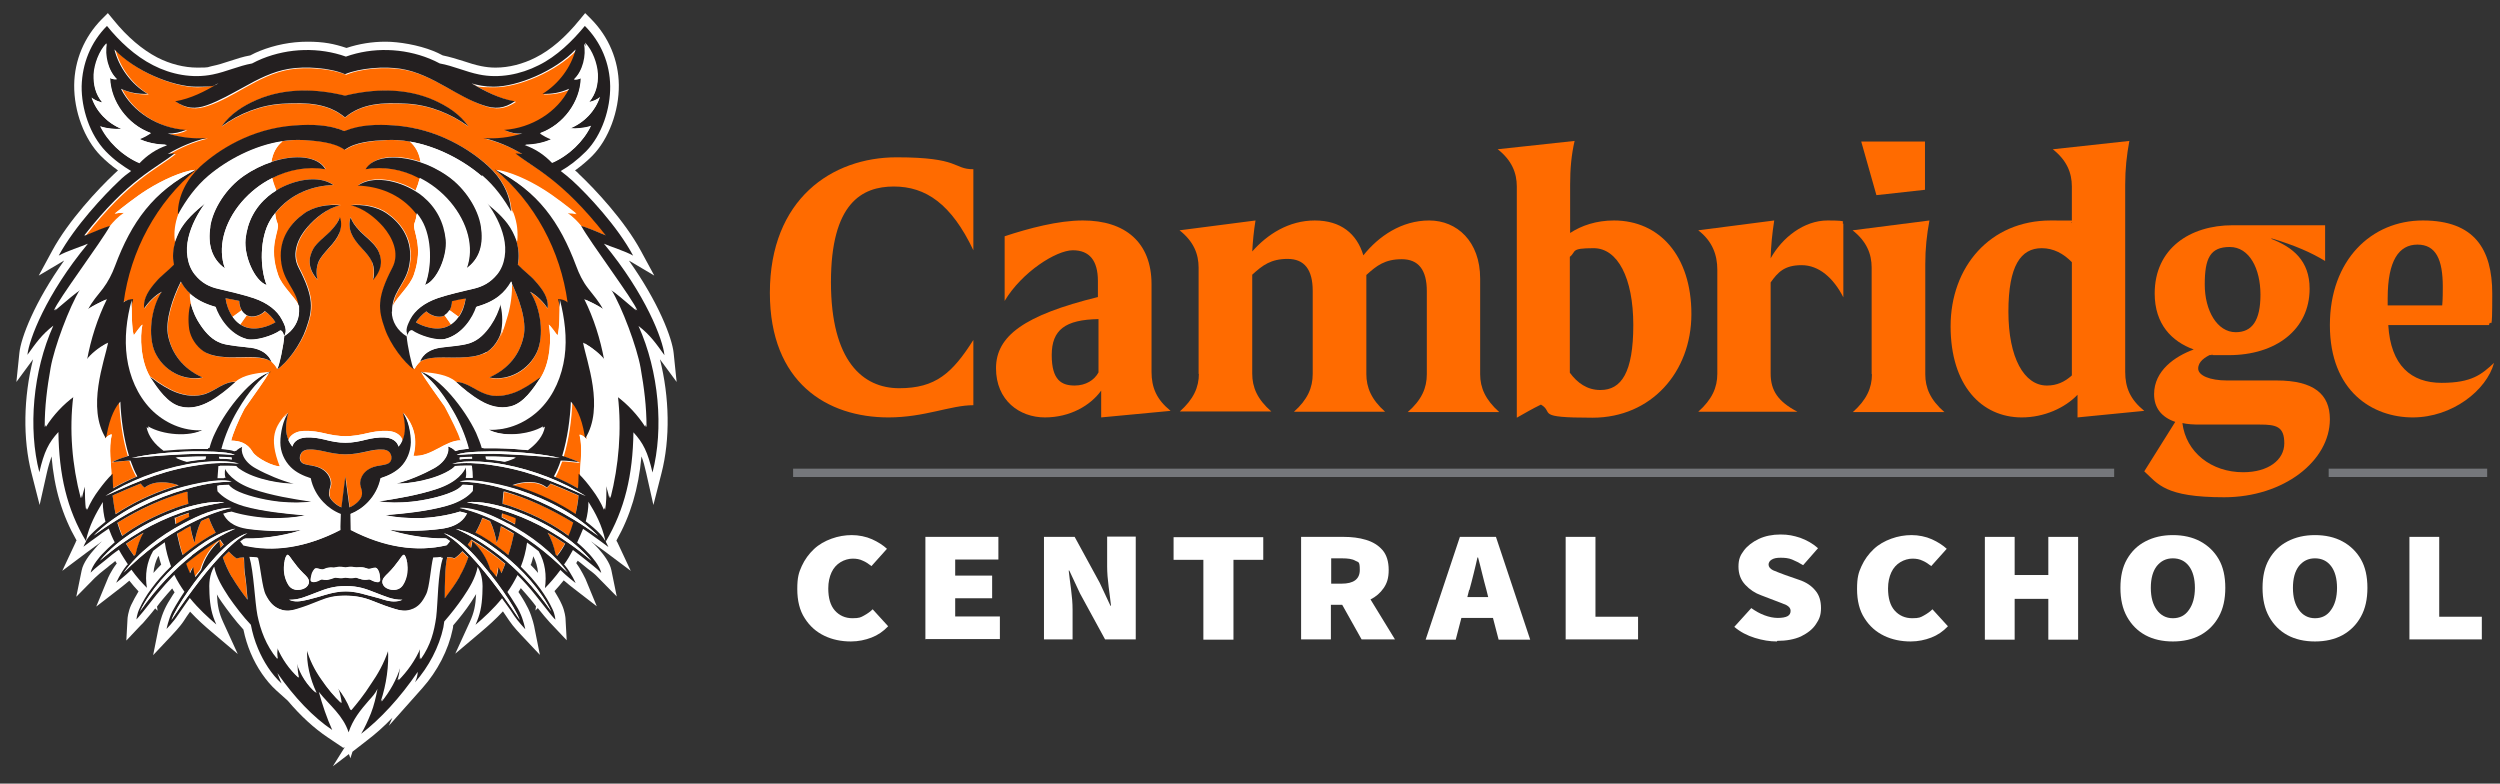 <?xml version="1.0" encoding="UTF-8"?>
<svg xmlns="http://www.w3.org/2000/svg" version="1.1" viewBox="0 0 839.1 263">
  <rect x="0" y="0" width="839.1" height="263" fill="#333333" stroke="none"/>
  <defs>
    <style>
      .cls-1 {
        fill: none;
      }

      .cls-2 {
        fill: #231f20;
      }

      .cls-3 {
        fill: #75777b;
      }

      .cls-4 {
        fill: #fff;
      }

      .cls-5 {
        fill: #ff6b00;
      }
    </style>
  </defs>
  <g>
    <g id="Layer_1">
      <g>
        <g>
          <path class="cls-4" d="M285.6,215.3c-3.2,0-6.2-.6-8.9-1.9s-4.9-3.2-6.6-5.9c-1.7-2.6-2.5-5.9-2.5-9.8s.5-5.5,1.5-7.7,2.4-4.1,4.1-5.7c1.7-1.6,3.7-2.7,5.9-3.5,2.2-.8,4.5-1.2,6.8-1.2s4.8.5,6.8,1.4,3.7,2,5,3.2l-5.2,5.8c-.9-.7-1.9-1.4-2.9-1.8-1-.5-2.1-.7-3.4-.7s-2.8.4-4.1,1.2c-1.3.8-2.3,1.9-3,3.4s-1.1,3.3-1.1,5.4c0,3.2.7,5.7,2.2,7.4s3.5,2.6,5.9,2.6,2.8-.3,3.9-.9,2.1-1.3,2.9-2.1l5.2,5.7c-1.6,1.7-3.5,3-5.6,3.8-2.1.8-4.4,1.3-6.9,1.3Z"></path>
          <path class="cls-4" d="M310.6,214.7v-34.5h24.5v7.6h-14.5v5.4h12.4v7.6h-12.4v6.1h15v7.6h-25.1Z"></path>
          <path class="cls-4" d="M350.4,214.7v-34.5h10.3l8.4,15.4,3.6,7.7h.2c-.2-1.9-.5-4-.8-6.4-.3-2.4-.5-4.6-.5-6.8v-10h9.6v34.5h-10.3l-8.4-15.4-3.6-7.7h-.2c.2,1.9.5,4.1.8,6.4s.5,4.6.5,6.7v10h-9.6Z"></path>
          <path class="cls-4" d="M403.9,214.7v-26.8h-10v-7.6h30.1v7.6h-10v26.8h-10Z"></path>
          <path class="cls-4" d="M436.7,214.7v-34.5h14.3c2.7,0,5.2.3,7.5,1,2.3.7,4.1,1.8,5.5,3.4,1.4,1.6,2.1,3.9,2.1,6.7s-.6,4.5-1.7,6.1c-1.1,1.6-2.6,2.9-4.4,3.8l8.2,13.4h-11.2l-6.5-11.6h-3.8v11.6h-10ZM446.7,195.9h3.6c4,0,6.1-1.5,6.1-4.6s-.5-2.5-1.5-3.1c-1-.6-2.5-.8-4.5-.8h-3.6v8.5Z"></path>
          <path class="cls-4" d="M478.5,214.7l11.5-34.5h12.1l11.5,34.5h-10.6l-1.9-7.3h-10.6l-1.9,7.3h-10.3ZM493.1,198l-.6,2.4h7l-.6-2.4c-.5-1.7-.9-3.5-1.4-5.4-.5-1.9-.9-3.8-1.4-5.5h-.2c-.4,1.7-.8,3.6-1.3,5.5-.5,1.9-.9,3.7-1.4,5.4Z"></path>
          <path class="cls-4" d="M525.5,214.7v-34.5h10v26.8h14.3v7.6h-24.4Z"></path>
          <path class="cls-4" d="M596.4,215.3c-2.4,0-4.8-.4-7.4-1.2-2.6-.8-4.9-2-6.9-3.7l5.7-6.3c1.4,1,2.8,1.8,4.4,2.4,1.6.6,3.1.9,4.5.9s2.6-.2,3.3-.6c.7-.4,1-1,1-1.8s-.5-1.4-1.4-1.9c-.9-.4-2.2-.9-3.8-1.5l-4.7-1.8c-2-.7-3.8-1.9-5.3-3.5-1.5-1.6-2.3-3.6-2.3-6.1s.6-3.8,1.8-5.4c1.2-1.6,2.9-2.9,5-3.9,2.1-1,4.6-1.5,7.3-1.5s4.4.4,6.6,1.1c2.2.8,4.2,1.9,6,3.5l-5,5.7c-1.3-.8-2.5-1.4-3.7-1.9s-2.5-.6-3.9-.6-2.2.2-2.9.6c-.7.4-1.1,1-1.1,1.7s.5,1.4,1.5,1.9c1,.4,2.4,1,4.1,1.6l4.6,1.6c2.4.8,4.2,2,5.5,3.6,1.3,1.5,1.9,3.5,1.9,5.9s-.6,3.8-1.7,5.4c-1.1,1.7-2.8,3-5,4.1-2.2,1-4.9,1.5-8,1.5Z"></path>
          <path class="cls-4" d="M641.3,215.3c-3.2,0-6.2-.6-8.9-1.9s-4.9-3.2-6.6-5.9c-1.7-2.6-2.5-5.9-2.5-9.8s.5-5.5,1.5-7.7,2.4-4.1,4.1-5.7c1.7-1.6,3.7-2.7,5.9-3.5,2.2-.8,4.5-1.2,6.8-1.2s4.8.5,6.8,1.4,3.7,2,5,3.2l-5.2,5.8c-.9-.7-1.9-1.4-2.9-1.8-1-.5-2.1-.7-3.4-.7s-2.8.4-4.1,1.2c-1.3.8-2.3,1.9-3,3.4s-1.1,3.3-1.1,5.4c0,3.2.7,5.7,2.2,7.4s3.5,2.6,5.9,2.6,2.8-.3,3.9-.9,2.1-1.3,2.9-2.1l5.2,5.7c-1.6,1.7-3.5,3-5.6,3.8-2.1.8-4.4,1.3-6.9,1.3Z"></path>
          <path class="cls-4" d="M666.2,214.7v-34.5h10v12.8h11.3v-12.8h10v34.5h-10v-13.7h-11.3v13.7h-10Z"></path>
          <path class="cls-4" d="M729.3,215.3c-3.5,0-6.6-.7-9.2-2.1-2.6-1.4-4.7-3.5-6.2-6.2-1.5-2.7-2.2-5.9-2.2-9.7s.7-7,2.2-9.6c1.5-2.6,3.5-4.6,6.2-6s5.7-2.1,9.2-2.1,6.6.7,9.2,2.1c2.6,1.4,4.7,3.4,6.2,6,1.5,2.6,2.2,5.8,2.2,9.6s-.7,7-2.2,9.7c-1.5,2.7-3.5,4.7-6.2,6.2-2.6,1.4-5.7,2.1-9.2,2.1ZM729.3,207.5c2.3,0,4.1-.9,5.4-2.8,1.3-1.8,2-4.3,2-7.4s-.7-5.6-2-7.3c-1.3-1.7-3.1-2.6-5.4-2.6s-4,.9-5.4,2.6c-1.3,1.7-2,4.1-2,7.3s.7,5.6,2,7.4c1.3,1.8,3.1,2.8,5.4,2.8Z"></path>
          <path class="cls-4" d="M777,215.3c-3.5,0-6.6-.7-9.2-2.1-2.6-1.4-4.7-3.5-6.2-6.2-1.5-2.7-2.2-5.9-2.2-9.7s.7-7,2.2-9.6c1.5-2.6,3.5-4.6,6.2-6s5.7-2.1,9.2-2.1,6.6.7,9.2,2.1c2.6,1.4,4.7,3.4,6.2,6,1.5,2.6,2.2,5.8,2.2,9.6s-.7,7-2.2,9.7c-1.5,2.7-3.5,4.7-6.2,6.2-2.6,1.4-5.7,2.1-9.2,2.1ZM777,207.5c2.3,0,4.1-.9,5.4-2.8,1.3-1.8,2-4.3,2-7.4s-.7-5.6-2-7.3c-1.3-1.7-3.1-2.6-5.4-2.6s-4,.9-5.4,2.6c-1.3,1.7-2,4.1-2,7.3s.7,5.6,2,7.4c1.3,1.8,3.1,2.8,5.4,2.8Z"></path>
          <path class="cls-4" d="M808.7,214.7v-34.5h10v26.8h14.3v7.6h-24.4Z"></path>
        </g>
        <g>
          <rect class="cls-3" x="266.2" y="157.3" width="443.4" height="2.8"></rect>
          <rect class="cls-3" x="781.6" y="157.3" width="53.2" height="2.8"></rect>
          <g>
            <path class="cls-5" d="M258.4,98.3c0-31.5,20.9-45.5,42.5-45.5s18.9,4,25.8,4v27.2c-7.4-15.6-16-21.4-26.7-21.4s-21.1,5.6-21.1,32.1,10.7,35.6,22.9,35.6,17.8-5,24.9-16.2v21.9c-7.7,0-16.3,4.1-28.5,4.1-20.5,0-39.8-11.6-39.8-41.8Z"></path>
            <path class="cls-5" d="M363.5,74c14.1,0,23,7.3,23,21.4v29.4c0,5.3,1.7,9.3,6.4,13.1l-23.3,2.2v-9c-3.6,5-10.4,9-18.9,9s-16.4-5.7-16.4-16.5,9.4-17.8,34.2-23.9v-5.4c0-6.8-2.8-10.3-8.4-10.3s-17.1,7.3-22.9,17v-21.7c8.2-2.7,18-5.3,26.2-5.3ZM360.7,129.4c3.7,0,6.6-1.8,8-4.4v-17.9c-11.2.2-15.7,3.6-15.7,12.1s3.4,10.2,7.7,10.2Z"></path>
            <path class="cls-5" d="M402.3,125.6v-35.8c0-4.6-1.7-8.8-6.4-12.5l25.5-3.3c-.6,3.6-.9,7-1.1,10.4,5.1-5.8,12.3-10.4,21-10.4s14.1,4.4,16.3,11.7c5.1-6.4,12.8-11.7,22.1-11.7s17.1,7,17.1,19.5v32.1c0,4.6,1.8,8.6,6.4,12.7h-30.7c4.7-4.1,6.4-8.1,6.4-12.7v-27.9c0-7.1-2.8-10.7-8.4-10.7s-8.4,2.1-11.9,5.3h0v33.2c0,4.6,1.7,8.6,6.3,12.7h-30.6c4.6-4.1,6.3-8.1,6.3-12.7v-27.9c0-7.1-2.8-10.7-8.4-10.7s-8.4,2.1-11.9,5.3v33.2c0,4.6,1.7,8.6,6.4,12.7h-30.7c4.6-4.1,6.4-8.1,6.4-12.7Z"></path>
            <path class="cls-5" d="M502.6,50.1l25.9-2.8c-1.1,4.8-1.5,9.4-1.5,14.7v16.2c3.8-2.5,8.8-4.2,14.7-4.2,15.3,0,26,11.9,26,31.4s-13.5,34.8-33.2,34.8-12.7-1.7-17.3-4.4c-2.7,1.3-5.3,2.8-8.1,4.4V62.6c0-4.6-1.7-8.8-6.4-12.5ZM537.2,130.9c7,0,11-5.9,11-21.8s-5.3-25.8-13.3-25.8-5.7,1.1-8,2.9v38.9c2.5,3.4,5.8,5.8,10.2,5.8Z"></path>
            <path class="cls-5" d="M576.4,125.6v-35.1c0-5-1.7-9.6-6.4-13.2l25.5-3.3c-.7,4.5-1.1,8.6-1.2,12.7,3.9-7,11.2-12.7,19.1-12.7s4.2.6,5.3,1.1v24.7c-3.3-6.5-8.2-10.8-14-10.8s-8,2.4-10.4,5.8v30.6c0,5.7,2.5,9.4,9,12.8h-33.3c4.6-4.1,6.4-8.1,6.4-12.7Z"></path>
            <path class="cls-5" d="M628.2,125.6v-35.8c0-4.6-1.7-8.8-6.4-12.5l25.8-3.3c-.9,4.8-1.4,9.4-1.4,14.7v36.9c0,4.6,1.7,8.6,6.4,12.7h-30.7c4.6-4.1,6.4-8.1,6.4-12.7ZM646.1,47.5v16.2l-16.3,1.8-5.1-18h21.4Z"></path>
            <path class="cls-5" d="M697.3,132.5c-4.2,4.4-11.2,7.6-18.7,7.6-13.5,0-23.9-10.7-23.9-30.6s13.2-35.5,33.6-35.5,4.7.2,7.1.7v-12.1c0-4.6-1.7-8.8-6.4-12.5l25.7-2.8c-.9,4.8-1.4,9.4-1.4,14.7v62.8c0,5.3,1.7,9.3,6.4,13.1l-22.4,2.2v-7.6ZM687.1,129.4c3.2,0,5.9-1.2,8.3-3.4v-38c-2.8-2.9-6.2-4.7-10.1-4.7-7,0-11.2,5.8-11.2,21.3s5.3,24.8,12.9,24.8Z"></path>
            <path class="cls-5" d="M742.7,118.7c-2.7,1.1-4.9,2.7-4.9,5s3.8,4,9.7,4h16.6c12.5,0,17.9,4.6,17.9,13,0,14-15.5,26.2-35.5,26.2s-22.2-4.5-26.8-8.7l10.4-16.6c-4.7-1.6-7.1-4.8-7.1-9.3,0-7.9,7-12.7,13.3-15-7.4-2.7-13.1-8.5-13.1-18.8,0-15,11.7-22.9,26.2-22.9h31v12c-4.6-2.8-10-5.2-18-7.6v.2c7.2,2.8,12.8,7.3,12.8,16.7,0,13.7-11.3,22.3-27.1,22.3s-3.8-.1-5.6-.4ZM752.9,158.5c8.4,0,13.8-4.1,13.8-9.7s-2.6-6.3-8.2-6.3h-20.2c-2.1,0-4-.1-5.8-.5,1.2,9.8,9.7,16.5,20.4,16.5ZM750.4,111.5c5.5,0,8.3-3.9,8.3-12.6s-3.7-16-10.3-16-8.4,3.8-8.4,12.6,4.2,16,10.4,16Z"></path>
            <path class="cls-5" d="M782,109.1c0-21.8,13.9-35.1,31.2-35.1s23.3,9.6,23.3,24.6-.4,7.6-1.1,10.5h-33.8c.8,13.6,7.7,19.4,17.9,19.4s13.5-2.9,17.6-6.7c-2.5,9.2-14,18.3-27.3,18.3s-27.8-8.6-27.8-31ZM819.7,102.6c.2-2.3.2-4.6.2-6.3,0-9.2-2.3-14.2-8.5-14.2s-10,5.3-10,18v2.4h18.3Z"></path>
          </g>
        </g>
      </g>
      <g>
        <path class="cls-4" d="M115.2,251l-5.2-3.5c-4.5-3-9.1-7.2-13.4-12.3l-3.9-3.5c-3.4-3.1-6.5-7.6-8.6-12.6-1-2.4-1.8-4.9-2.4-7.8-2.7-2.9-5.5-6.7-7.2-9.1-.6-.9-1.2-1.7-1.7-2.7.2,4,.7,6.2,2.1,9.3l4.9,10.7-9-7.6c-2-1.7-4.5-3.9-7-6.6-.7,1-1.5,2.1-2.1,3.1-1.3,2-3.9,4.7-4,4.8l-6.3,6.7,1.8-9c0-.1.7-3.5,2.1-6.5.6-1.3,1.4-2.7,2.7-4.7.2-.3.4-.6.6-.9-.3-.4-.6-.9-.8-1.3-1.1,1.2-2.2,2.5-3.3,3.8-.6.7-1.2,1.5-1.8,2.3l.2,1.4-.8-.8c-.7.9-1.5,1.9-2.2,2.7-1.4,1.7-2.4,2.8-2.5,2.8l-5,5.3.4-7.3c0-.2.2-2.4,1.2-4.6.7-1.5,1.6-3.1,2.5-4.6-1-1.1-2.1-2.3-3.1-3.6-1.6,1.3-3.1,2.6-3.2,2.6l-7.9,6.1,3.8-9.2c0-.1,1.1-2.7,3.1-5.3-.2-.3-.4-.5-.5-.8-.6.5-1.2,1-1.9,1.5-.5.4-1,.9-1.6,1.3-1.1.8-2.2,1.8-3.3,2.8l-6.3,6.4,1.8-8.8c.5-2.6,2.7-5.4,4.4-7.3h0c.7-.9,1.5-1.7,2.4-2.5-.3.2-.6.4-.9.7h0c0,0-2,1.4-4,2.9l-8.4,6.3,4.5-9.6c0-.2.2-.4.3-.6-4.8-8.4-7.5-17.4-8.4-28.2-.5,1.5-1.1,3.3-1.6,5.6l-2.4,10.7-2.7-10.6c-3-11.6-2.7-25.6.5-38.3l-5.6,7.6,1-9.7c.5-5.1,5.1-17.1,15-31-.2,0-.3.2-.4.2l-8.1,4.8,4.5-8.3c5.5-10.2,15.6-20.9,20.7-25.7.4-.4.9-.8,1.4-1.3-2.1-1.5-4-3.1-5.8-4.9-5.5-5.6-9-14.9-8.9-23.8.1-8.3,3.4-16.1,9.2-22l2.1-2.1,1.9,2.3c4.6,5.7,9.7,10,14.7,12.6,4.3,2.2,9,3.4,13.5,3.4s3.2-.2,4.8-.5c2-.4,3.9-1,6-1.7,2.2-.7,4.5-1.5,6.9-1.9,1.1-.6,2.2-1.1,3.2-1.5,5-2,10.5-3.1,16-3.1s8.9.7,13.1,2.1c4.2-1.4,8.6-2.1,13.1-2.1s11,1.1,16,3.1c1,.4,2.1.9,3.2,1.5,2.4.5,4.7,1.2,6.9,1.9,2.1.7,4,1.3,6,1.7,1.5.3,3.1.5,4.8.5,4.5,0,9.2-1.2,13.5-3.4,5-2.5,10-6.8,14.7-12.6l1.9-2.3,2.1,2.1c5.8,5.9,9.1,13.7,9.2,22,.1,8.8-3.4,18.2-8.9,23.8-1.8,1.8-3.7,3.4-5.8,4.9.5.4,1,.8,1.4,1.3,5.1,4.8,15.2,15.5,20.7,25.7l4.5,8.3-8.1-4.8c-.1,0-.3-.2-.4-.2,9.9,13.9,14.5,26,15,31l1,9.7-5.6-7.6c3.2,12.7,3.5,26.7.5,38.3l-2.7,10.6-2.4-10.7c-.5-2.3-1-4.1-1.6-5.6-1,10.9-3.7,19.9-8.4,28.2,0,.2.2.4.3.6l4.5,9.6-8.4-6.3c-2.1-1.5-4-2.9-4-2.9h0c-.3-.3-.6-.5-.9-.7.9.8,1.7,1.6,2.4,2.4h0c1.7,1.9,3.9,4.7,4.4,7.3l1.8,8.8-6.3-6.4c-1-1.1-2.2-2-3.3-2.8-.6-.5-1.1-.9-1.6-1.3-.6-.5-1.2-1-1.9-1.5-.2.3-.3.5-.5.8,1.9,2.6,3,5.2,3.1,5.3l3.8,9.2-7.9-6.1c0,0-1.7-1.3-3.2-2.6-1,1.3-2.1,2.5-3.1,3.6.9,1.5,1.8,3,2.5,4.6,1,2.2,1.2,4.4,1.2,4.6l.4,7.3-5-5.3s-1.1-1.1-2.5-2.8c-.7-.9-1.5-1.8-2.2-2.7l-.8.8.2-1.4c-.6-.8-1.2-1.6-1.8-2.3-1.1-1.3-2.2-2.6-3.3-3.8-.3.4-.5.9-.8,1.3.2.3.4.6.6.9,1.3,2,2.1,3.5,2.7,4.7,1.4,2.9,2.1,6.3,2.1,6.5l1.8,9-6.3-6.7c-.1-.1-2.7-2.8-4-4.8-.6-.9-1.3-1.9-2.1-3.1-2.5,2.7-5,4.9-7,6.6l-9,7.6,4.9-10.7c1.4-3.1,1.9-5.4,2.1-9.3-.6.9-1.1,1.8-1.7,2.7-1.7,2.6-4,5.5-6,7.8,0,.5-.1,1-.2,1.4-1.4,6.8-5.1,14-10.1,19.6l-11.3,12.7,1.2-2.7c-2.8,2.9-5.6,5.4-8.5,7.6l-4.9,3.8-.7,2.2-.5-1.4-5.4,4.1,4-6.4ZM53.1,186.7c-.9,1.7-1.4,3.5-1.6,5.6.8-.9,1.7-1.9,2.6-2.8-.3-.9-.6-1.9-.8-2.8,0,0,0,0,0,0ZM178,189.5c.9.9,1.8,1.8,2.6,2.8-.2-2-.7-3.9-1.6-5.6,0,0,0,0,0,0-.2,1-.5,1.9-.8,2.8Z"></path>
        <g>
          <path class="cls-1" d="M196.6,175c1.8,1.4,3.4,2.8,4.8,4.2,0,0,.9.8,1.8,2.4-1.1-5.4-3.5-9.5-5.7-13.2,0,2.1-.3,4.4-.9,6.6Z"></path>
          <path class="cls-1" d="M34.5,168.4c-2.3,3.7-4.6,7.9-5.7,13.2,1-1.6,1.8-2.4,1.8-2.4,1.4-1.5,3.1-2.9,4.8-4.2-.6-2.2-.9-4.4-.9-6.6Z"></path>
          <g>
            <path class="cls-5" d="M183.7,178.8c1.2,1.9,2.1,4.4,2.7,7.3.2.2.3.3.5.5.9-1.2,1.8-2.6,2.7-4.1-1.9-1.3-3.9-2.6-5.9-3.7Z"></path>
            <path class="cls-5" d="M72.4,178.8c-.9-1.6-1.7-3.3-2.3-5-.8.3-1.7.7-2.6,1.1-1.1,2.3-1.9,5.2-2.2,7.3-.7-1.6-1.1-3.6-1.4-5.6-.5.2-1,.5-1.5.8-1,.5-2,1.1-2.9,1.7.5,2.4,1.1,4.8,1.9,7.2.4-.4.9-.7,1.4-1.1,3.6-2.8,6.8-5,9.7-6.4Z"></path>
            <path class="cls-5" d="M63.6,173.6c0-.5,0-1-.1-1.4-1,.3-1.9.6-2.9,1-.6.2-1.2.4-1.7.7,0,.7.1,1.5.3,2.2.7-.4,1.4-.8,2.1-1.1.8-.4,1.6-.9,2.5-1.3Z"></path>
            <path class="cls-5" d="M73.4,181.6c0,.8.2,1.5.4,2.3.4-.4.8-.7,1.1-1.1-.4-.5-.8-1.1-1.2-1.7-2.9,1.6-5.8,3.7-8.8,6-.9.7-1.7,1.4-2.6,2.1.4,1.1.9,2.2,1.3,3.2.3-.7.6-1.4,1-2,.1,1.1.3,2.2.7,3.2.6-.8,1.2-1.6,1.9-2.4,1.2-4,3.3-7.2,6.1-9.7Z"></path>
            <path class="cls-5" d="M58.6,170.6c1.5-.6,3.1-1.1,4.6-1.5,0-1.5-.2-2.9-.3-4.1,0,0,0,0,0,0h-.5c-7.7,2.3-15.3,5.8-22.9,10.4.5,1.6,1,3.1,1.6,4.4,0,0,0,0,0,0,4.9-3.7,10.9-6.8,17.6-9.3Z"></path>
            <path class="cls-5" d="M168.6,172.2c0,.5,0,1-.1,1.4.8.4,1.7.8,2.5,1.3.7.4,1.4.8,2.1,1.1.1-.7.2-1.5.3-2.2-.6-.2-1.2-.5-1.7-.7-1-.3-1.9-.7-2.9-1Z"></path>
            <path class="cls-5" d="M60,162.9c-3.6-1.3-8.4-1.7-11.5.8-.4-.4-.9-.9-1.3-1.4-3,1.2-6.1,2.5-9.4,4,.2,2.3.6,4.4,1,6.2,5.4-3.6,11.8-6.7,18.8-9,.6-.2,1.4-.4,2.4-.7Z"></path>
            <path class="cls-5" d="M42.4,182.5c.8,1.5,1.7,2.9,2.7,4.1.2-.2.3-.3.5-.5.6-2.9,1.5-5.3,2.7-7.3-2,1.1-3.9,2.4-5.9,3.7Z"></path>
            <path class="cls-5" d="M41.6,71.4c-1.2,0-2.2.1-3.1.3,2.5-2,7-5.6,11-8.1,5.2-3.3,11.7-6.2,16-6.6-13.5,11.1-22.2,27.4-24.5,44.7.8-.8,2.1-1.1,3.2-1.1,0,4.2,0,9.6.7,11.9.8-1.1,2.3-3.2,2.9-3.6-.9,4.2-.6,12.1,2.5,17.4.3.2.6.4.9.6,2.5,1.8,5.2,3.6,8,4.7,3.2,1.2,6.7,1.7,9.9.5,3.4-1.2,6.4-4.1,10-4,2.7-2.4,7.4-2.9,11.4-3.3-1.6,2.8-4.9,7.3-8.4,12.3-2.2,4.2-4.1,8.8-4.5,10.8,2.6,0,5.4.7,7.2,3.8,1.2,2,7.2,5.1,9.5,4.8-3.9-10.1-1.4-13.6,2.4-18-.9,3.8-1,6.7.1,9.3.3-1.3,1.8-2.6,3.8-3,1.5-.3,4.1-.3,7.7.5,2.9.7,5.2,1.1,7.7,1.1s4.8-.4,7.7-1.1c3.6-.8,6.2-.8,7.7-.5,2,.4,3.4,1.6,3.7,2.9,0,.1,0,.2,0,.3,1.3-2.6,1.2-5.6.2-9.5,0,0,0,0,0,0,0,0,0,0,0,0h0s0,0,0,0c3.8,4.4,4.8,9,3.4,14.5,6.1.4,10.7-5.3,16-5.2-.4-1.9-3.2-7.4-5.2-11.1-3.4-4.8-6.5-9.1-8-11.7,3.9.4,8.7.9,11.4,3.3h0c3.6-.2,6.6,2.8,10,4,3.2,1.1,6.7.7,9.9-.5,2.8-1.1,5.5-2.8,8-4.7.3-.2.6-.4.9-.6,3.1-5.3,3.4-13.3,2.5-17.4.6.4,2.1,2.6,2.9,3.6.7-2.3.7-7.8.7-11.9,1.1,0,2.4.3,3.2,1.1-2.3-17.3-11-33.6-24.5-44.7,4.3.4,10.7,3.4,16,6.6,4,2.5,8.5,6.1,11,8.1-.9-.2-1.9-.3-3.1-.3,2.1,1.4,3.5,3,4.6,4.3,2.5.6,5.8,2.1,8.7,3.3-14.8-19-24-22.4-30.3-27.5.7,0,1.5,0,2.3.2-4-2.4-8.5-4.3-13.1-5.4,4.3.4,8.9-.2,13.1-1.5-2.2.1-4.2-.4-6.1-1.2,9.2-.6,17.9-6,21.8-13.8-2.8,1.3-5.7,1.8-8.9,1.7,5.5-3.3,9.6-8.9,11.1-14.9-6.9,7.3-19.6,12.5-27.5,12.5s-5.3-.5-7.4-1.1c4.6,2.7,9.2,5.1,14.5,6-3.7,2.5-6.8,2.7-10.7,1.3-4.2-1.5-8.3-3.9-12.2-6-4.8-2.7-9.8-5.3-15.3-6.2-5.5-.9-13.7-.4-18.8,1.8-5.1-2.1-13.3-2.7-18.8-1.8-5.5.9-10.5,3.5-15.3,6.2-3.9,2.2-8,4.6-12.2,6-4,1.4-7.1,1.2-10.7-1.3,5.2-.9,9.9-3.3,14.5-6-2.1.6-4.4,1.1-7.4,1.1-7.9,0-20.6-5.2-27.5-12.5,1.5,5.9,5.6,11.5,11.1,14.9-3.2.1-6-.4-8.9-1.7,3.9,7.8,12.6,13.2,21.8,13.8-2,.9-4,1.4-6.1,1.2,4.1,1.3,8.7,1.9,13.1,1.5-4.7,1.1-9.1,3-13.1,5.4.8-.1,1.5-.2,2.3-.2-6.3,5.1-15.4,8.5-30.3,27.5,2.9-1.2,6.2-2.7,8.7-3.3,1.1-1.3,2.6-2.9,4.6-4.3ZM113.9,78.3c-.6,1.5-1.8,3.2-3.5,5-1.5,1.6-2.8,3.1-3.5,4.7-.8,1.8-.8,4.3-.3,6-3.6-4-3-7.7-1.4-10.5,1.2-2,4-4.1,5.5-5.6,2-2.1,2.8-3.4,3.3-4.8.7,1.8.4,3.9-.2,5.3ZM124.9,87.9c-.7-1.6-2-3-3.5-4.7-1.7-1.8-2.9-3.5-3.5-5-.6-1.4-.9-3.5-.2-5.3.5,1.4,1.3,2.7,3.3,4.8,1.5,1.5,4.3,3.6,5.5,5.6,1.6,2.8,2.2,6.5-1.4,10.5.5-1.6.5-4.1-.3-6ZM86.2,33.6c9.2-4,19.8-3.8,29.6-1.4,9.8-2.4,20.3-2.6,29.6,1.4,4.6,2,9,4.8,11.8,8.9-5.8-4.3-13.2-7.2-20.5-7.6-8.3-.5-15.3-.1-20.9,4.6-5.6-4.7-12.6-5.1-20.9-4.6-7.2.4-14.6,3.3-20.5,7.6,2.8-4.1,7.2-6.9,11.8-8.9ZM67.4,56c5.8-5.4,17-12.8,31.7-13.8,5.7-.4,11.4-.3,16.7,1.9,5.2-2.2,11-2.3,16.7-1.9,14.7,1,25.8,8.4,31.7,13.8,4.1,3.8,7.1,9.1,7.5,14.7.2.4.4.8.5,1.1,1.2,3.2,1.6,6.4,1.2,9.4.7,2.5,1,5.2.4,7.7,2.2,2.3,4.3,3.7,5.9,5.6,2.3,2.6,4.6,5.7,4.1,9.1-1.4-2.1-3.5-4.3-5.9-5.6,3.7,5.5,4.7,14.9,2.3,20.3-2.8,6.1-9.4,9.8-16,8.5,6.7-3,10.2-8,11.5-13.6,1.3-5.5-1.6-13.4-4.2-18.6,0,0,0,0,0,0,.3,3.7-.5,8.6-1.3,11.3-.7,2.4-1.4,5.2-2.8,7.8-.9,1.8-2.2,3.3-3.8,4.4,0,0,0,0-.1,0,0,0,0,0,0,0-.4.3-.8.5-1.2.6-3,1.3-7.1,1.3-10.1,1.3-3.6,0-8.3-.5-11.3,1.5,0,0,0,0,0,0,0,0,0,0,0,0-.7.7-1.4,1.5-1.8,2.4-3.4-2.2-7.9-8.4-9.7-13.6-2.3-6.5-2.8-10.4,2.5-20.6,2.6-5-.1-10.3-3-13.6-2.7-3.1-6.6-6.3-11-7.3,3.9-.4,8.8.3,12.2,2.8,4.1,2.9,8.4,8,7.7,15.6-.7,7.4-5.1,9.5-5.9,15.4,1.5-3,5.7-6.5,7-10.3,3.5-10.1-.7-15,.2-17.3.4-.9.6-2.1.8-3.4-5.4-6.9-13.1-9.3-19.6-9.5,4.9-3.5,13.3-1.8,19.2,1.8,0,0,0,0,0,0,.7-1.5,1.1-2.9,1.4-4.2-5.7-2.9-12-4-17.9-3,2.4-4.3,10-5.2,18.2-2.4-.4-2.9-1.7-5.3-3.6-6.8-2.6-.4-5.2-.6-7.7-.5-4.5.3-10.4.7-14,3.3-3.6-2.7-9.5-3.1-14-3.3-2.3-.1-4.7,0-7.1.4-1.9,1.5-3.3,3.9-3.7,6.9,8.2-2.7,15.8-1.8,18.2,2.4-6-1-12.3,0-17.9,3,.3,1.3.8,2.8,1.4,4.2h0c5.9-3.6,14.2-5.3,19.2-1.8-6.4.2-14.2,2.5-19.6,9.5.1,1.3.4,2.5.8,3.4.9,2.4-3.3,7.2.2,17.3,1.3,3.8,5.6,7.3,7,10.3-.8-6-5.2-8-5.9-15.4-.7-7.6,3.6-12.8,7.7-15.6,3.4-2.4,8.4-3.2,12.2-2.8-4.4,1-8.3,4.2-11,7.3-2.8,3.3-5.6,8.6-3,13.6,5.3,10.2,4.8,14.1,2.5,20.6-1.8,5.2-6.4,11.3-9.7,13.6-.3-.7-.7-1.4-1.8-2.4-3-1.9-7.7-1.5-11.3-1.5-3.6,0-8.6,0-11.5-2-2.4-1.6-4.3-4.5-4.8-7.4-.5-2.8-.3-6.3.5-8.7,0,0,0,0,0,0-.1-.4-.3-1.7-.3-3.2-1.4-1.3-2.4-2.7-3.2-4.1-2.5,5.2-5.5,13.1-4.2,18.6,1.3,5.7,4.8,10.6,11.5,13.6-6.5,1.3-13.2-2.5-16-8.5-2.5-5.4-1.4-14.8,2.3-20.3-2.4,1.3-4.5,3.5-5.9,5.6-.5-3.5,1.8-6.5,4.1-9.1,1.6-1.9,3.7-3.3,5.9-5.6-.5-2.5-.3-5.2.4-7.7-.3-3,0-6.2,1.2-9.4,0-6,3.1-11.7,7.5-15.8Z"></path>
            <path class="cls-5" d="M193.2,172.6c.4-1.9.7-3.9,1-6.2-3.3-1.5-6.4-2.8-9.4-4-.4.5-.8,1-1.3,1.4-3.1-2.5-7.9-2.1-11.5-.8,1,.3,1.8.5,2.4.7,7,2.3,13.4,5.4,18.8,9Z"></path>
            <path class="cls-5" d="M81.9,187.1c-1.1,0-2,.1-2.4.4-.8-.5-1.7-1.3-2.7-2.4-.6.6-1.3,1.3-2,2,0,0,0,0,0,0,.8,2.3,1.8,4.5,2.9,6.4,1.6,2.7,3.4,5.2,5.3,7.7-.2-2.9-.4-5.8-.9-8.7,0-.3-.2-3.5-.3-5.5Z"></path>
            <path class="cls-5" d="M194.5,146c.5-.2,1.6.5,2.4,1.5,0-.4-.1-.8-.2-1.2,0,0,0,0,0,0-1.1-6.2-3.1-9.7-4.6-11.2-.2,5.5-1.1,12.3-2.9,18.2.3,0,.5.1.7.2,1.8.5,4.2,1.4,4.8,1.9-2.4-.3-4.1-.4-5.3-.5-.2,0-.5,0-.7,0-.7,1.9-1.4,3.7-2.3,5.3,2.8,1.2,5.5,2.5,8.1,4,.1-1.5.2-3.1.2-4.9,0,0,0,0,0,0,0-2.9,1-8.6-.1-13.1Z"></path>
            <path class="cls-5" d="M169.1,165s0,0,0,0c0,1.2-.2,2.6-.3,4.1,1.5.4,3,.9,4.6,1.5,6.7,2.5,12.6,5.6,17.6,9.3,0,0,0,0,0,0,.6-1.3,1.1-2.8,1.6-4.4-7.6-4.7-15.2-8.1-22.9-10.3h-.5Z"></path>
            <path class="cls-5" d="M168.1,176.7c-.3,2-.8,3.9-1.4,5.6-.3-2.1-1.1-5-2.2-7.3-.9-.4-1.7-.8-2.6-1.1-.6,1.7-1.4,3.4-2.3,5,2.9,1.5,6.1,3.6,9.7,6.4.5.4.9.7,1.3,1.1.8-2.3,1.4-4.8,1.9-7.2-1-.6-2-1.1-2.9-1.7-.5-.3-1-.5-1.5-.8Z"></path>
            <path class="cls-5" d="M37.5,146c-1.1,4.6-.2,10.2-.1,13.1,0,1.7.1,3.3.2,4.9,2.6-1.5,5.3-2.8,8.1-4-.9-1.6-1.7-3.4-2.3-5.3-.3,0-.5,0-.7,0-1.2,0-2.9.2-5.3.5.6-.4,3-1.3,4.8-1.9.2,0,.5-.1.7-.2-1.8-5.9-2.7-12.8-2.9-18.2-1.5,1.5-3.6,5-4.6,11.2,0,0,0,0,0,0,0,.4-.1.8-.2,1.2.8-1,1.9-1.6,2.4-1.5Z"></path>
            <path class="cls-5" d="M155.2,185.1c-1,1.1-1.9,1.9-2.7,2.4-.5-.3-1.3-.4-2.4-.4-.9,3.6-.8,8.8-.8,13.8,1.8-2.3,3.5-4.7,5-7.3,1.1-1.9,2.1-4.1,2.9-6.4,0,0,0,0,0,0-.7-.7-1.3-1.4-2-2Z"></path>
            <path class="cls-5" d="M168.2,192.5c.5-1,.9-2.1,1.3-3.2-.8-.7-1.7-1.4-2.6-2.1-3-2.3-6-4.4-8.8-6-.4.6-.8,1.2-1.2,1.7.4.3.8.7,1.1,1.1.2-.8.3-1.6.4-2.3,2.8,2.5,4.9,5.7,6.1,9.7.6.8,1.3,1.6,1.9,2.4.4-1,.6-2.1.7-3.2.4.6.7,1.3,1,2Z"></path>
            <path class="cls-5" d="M110.6,166.4c.3,1.4,2.3,3.2,4.1,3.9l1.3-10.4,1.4,10.4c1.8-.7,3.8-2.6,4.1-3.9.3-1.4-.3-2.6-.5-3.8-.2-1.6.9-5.5,6.3-6.3,2.6-.4,3.3-.6,3.9-1.5.6-.9.4-3.7-2.5-3.9-3.9-.3-7.3,1.6-12.6,1.6s-8.7-1.9-12.6-1.6c-3,.2-3.1,3-2.5,3.9.6.9,1.3,1.1,3.9,1.5,5.4.8,6.5,4.6,6.3,6.3-.2,1.2-.9,2.5-.5,3.8Z"></path>
            <path class="cls-5" d="M80.3,101c-1.2-.3-3-.7-4.6-.9.3,2.1,1,4.4,2.4,6.3l3-2.2c-.5-.9-.8-2-.8-3.1Z"></path>
            <path class="cls-5" d="M83,106c0,0-.1,0-.2-.1l-2.1,3c.2.1.4.3.7.4,3.9,2.2,9.1.1,11.1-1.1-.8-1.3-2.1-2.7-3.5-3.7-1.4,1.4-4.1,2.3-5.9,1.5Z"></path>
            <path class="cls-5" d="M149,106c-1.8.8-4.5,0-5.9-1.5-1.4,1-2.7,2.4-3.5,3.7,2,1.2,7.1,3.3,11.1,1.1.2-.1.4-.3.7-.4l-2.1-3c0,0-.1,0-.2.1Z"></path>
            <path class="cls-5" d="M151.7,101c0,1.1-.3,2.2-.8,3.1l3,2.2c1.3-1.9,2.1-4.1,2.4-6.3-1.5.3-3.4.6-4.6.9Z"></path>
          </g>
          <g>
            <path class="cls-2" d="M110.7,77.8c-1.5,1.5-4.3,3.6-5.5,5.6-1.6,2.8-2.2,6.5,1.4,10.5-.5-1.6-.5-4.1.3-6,.7-1.6,2-3,3.5-4.7,1.7-1.8,2.9-3.5,3.5-5,.6-1.4.9-3.5.2-5.3-.5,1.4-1.3,2.7-3.3,4.8Z"></path>
            <path class="cls-2" d="M126.5,83.4c-1.2-2-4-4.1-5.5-5.6-2-2.1-2.8-3.4-3.3-4.8-.7,1.8-.4,3.9.2,5.3.6,1.5,1.8,3.2,3.5,5,1.5,1.6,2.8,3.1,3.5,4.7.8,1.8.8,4.3.3,6,3.6-4,3-7.7,1.4-10.5Z"></path>
            <path class="cls-2" d="M70.6,76c-.9,5.8.3,10.8,4.9,14.1-2.5-6.8-.4-15.2,5.6-22.3,2.9-3.4,6.4-6.1,10.2-8,5.7-2.9,12-4,17.9-3-2.4-4.3-10-5.2-18.2-2.4-3.1,1-6.2,2.6-9.2,4.6-6,4.2-10.4,11.2-11.3,17Z"></path>
            <path class="cls-2" d="M82.4,80.4c-.5,5.4,2.9,13.8,7.1,15.3-2.3-5.8-2.4-15.8,1.2-21.8.5-.8,1-1.6,1.6-2.3,5.4-6.9,13.1-9.3,19.6-9.5-4.9-3.5-13.3-1.8-19.2,1.8-1,.6-1.9,1.2-2.7,1.9-4.4,3.7-7,8.6-7.6,14.5Z"></path>
            <path class="cls-2" d="M95.4,112.9c-.2,2.9-1.6,10-2.4,11.1,3.4-2.2,7.9-8.4,9.7-13.6,2.3-6.5,2.8-10.4-2.5-20.6-2.6-5,.1-10.3,3-13.6,2.7-3.1,6.6-6.3,11-7.3-3.9-.4-8.8.3-12.2,2.8-4.1,2.9-8.4,8-7.7,15.6.7,7.4,5.1,9.5,5.9,15.4,0,.6.1,1.2.1,1.9,0,3.3-1.9,6.4-5,8.3Z"></path>
            <path class="cls-2" d="M150.9,67.8c6,7,8.1,15.4,5.6,22.3,4.6-3.3,5.8-8.3,4.9-14.1-.9-5.8-5.2-12.8-11.3-17-3-2.1-6.1-3.6-9.2-4.6-8.2-2.7-15.8-1.8-18.2,2.4,6-1,12.3,0,17.9,3,3.8,1.9,7.2,4.6,10.2,8Z"></path>
            <path class="cls-2" d="M142.5,95.8c4.2-1.6,7.6-9.9,7.1-15.3-.6-5.9-3.2-10.8-7.6-14.5-.8-.7-1.7-1.3-2.7-1.9-5.9-3.6-14.2-5.3-19.2-1.8,6.4.2,14.2,2.5,19.6,9.5.6.7,1.1,1.5,1.6,2.3,3.6,6,3.5,16,1.2,21.8Z"></path>
            <path class="cls-2" d="M131.6,104.6c0-.7,0-1.3.1-1.9.8-6,5.2-8,5.9-15.4.7-7.6-3.6-12.8-7.7-15.6-3.4-2.4-8.4-3.2-12.2-2.8,4.4,1,8.3,4.2,11,7.3,2.8,3.3,5.6,8.6,3,13.6-5.3,10.2-4.8,14.1-2.5,20.6,1.8,5.2,6.4,11.3,9.7,13.6-.7-1.1-2.2-8.2-2.4-11.1-3.1-1.9-5-5-5-8.3Z"></path>
            <path class="cls-2" d="M163.2,68.2c2.5,3.5,4.6,7.4,5.6,11.6,1,4.3.5,9.1-2.2,12.4-2.2,2.7-4.7,4.1-8,4.8-3.3.8-8.6,2-11.8,3.1-4.6,1.6-7.8,4.1-9.4,7.2-.8,1.5-2,3.6-.7,5.5,0,0,.4-2,1.3-1.9,2.5,1.8,8.4,3.6,11.3,2.9,5.9-1.5,9.4-7.4,10.5-10.8,6.6-1.8,9.7-5,11.7-8.5,0,0,0,0,0,0,2.5,5.2,5.5,13.1,4.2,18.6-1.3,5.7-4.8,10.6-11.5,13.6,6.5,1.3,13.2-2.5,16-8.5,2.5-5.4,1.4-14.8-2.3-20.3,2.4,1.3,4.5,3.5,5.9,5.6.5-3.5-1.8-6.5-4.1-9.1-1.6-1.9-3.7-3.3-5.9-5.6.5-2.5.3-5.2-.4-7.7-.3-1.1-.8-2.2-1.3-3.2-2-4-5.5-7-8.8-9.7ZM153.9,106.4c-.7,1-1.5,1.8-2.5,2.5-.2.1-.4.3-.7.4-3.9,2.2-9.1.1-11.1-1.1.8-1.3,2.1-2.7,3.5-3.7,1.4,1.4,4.1,2.3,5.9,1.5,0,0,.1,0,.2-.1.7-.4,1.3-1,1.7-1.7.5-.9.8-2,.8-3.1,1.2-.3,3-.7,4.6-.9-.3,2.1-1,4.4-2.4,6.3Z"></path>
            <path class="cls-2" d="M115.8,39.4c5.6-4.7,12.6-5.1,20.9-4.6,7.2.4,14.6,3.3,20.5,7.6-2.8-4.1-7.2-6.9-11.8-8.9-9.2-4-19.8-3.8-29.6-1.4-9.8-2.4-20.3-2.6-29.6,1.4-4.6,2-9,4.8-11.8,8.9,5.8-4.3,13.2-7.2,20.5-7.6,8.3-.5,15.3-.1,20.9,4.6Z"></path>
            <path class="cls-2" d="M59.9,71.7c2.7-4.8,5.8-9.1,10-12.7,6.4-5.4,15.5-10.2,24.7-11.6,2.4-.4,4.7-.5,7.1-.4,4.5.3,10.4.7,14,3.3,3.6-2.7,9.5-3.1,14-3.3,2.5-.1,5.1,0,7.7.5,9,1.5,17.9,6.2,24.1,11.5,4.2,3.6,7.3,7.9,10,12.7,0-.4,0-.7,0-1.1-.4-5.6-3.3-10.9-7.5-14.7-5.8-5.4-17-12.8-31.7-13.8-5.7-.4-11.4-.3-16.7,1.9-5.2-2.2-11-2.3-16.7-1.9-14.7,1-25.8,8.4-31.7,13.8-4.4,4.1-7.5,9.8-7.5,15.8,0,0,0,0,0,0Z"></path>
            <path class="cls-2" d="M82.8,113.8c2.9.8,8.8-1.1,11.3-2.9.9,0,1.3,1.9,1.3,1.9,1.3-1.8,0-4-.7-5.5-1.6-3.1-4.8-5.6-9.4-7.2-3.2-1.1-8.5-2.4-11.8-3.1-3.3-.8-5.8-2.1-8-4.8-2.7-3.3-3.2-8.2-2.2-12.4,1-4.3,3.1-8.2,5.6-11.6-3.4,2.8-6.8,5.8-8.8,9.7-.5,1-.9,2.1-1.3,3.2-.7,2.5-1,5.2-.4,7.7-2.2,2.3-4.3,3.7-5.9,5.6-2.3,2.6-4.6,5.7-4.1,9.1,1.4-2.1,3.5-4.3,5.9-5.6-3.7,5.5-4.7,14.9-2.3,20.3,2.8,6.1,9.4,9.8,16,8.5-6.7-3-10.2-8-11.5-13.6-1.3-5.5,1.6-13.4,4.2-18.6.8,1.5,1.8,2.9,3.2,4.1,1.9,1.8,4.6,3.3,8.5,4.4,1.1,3.3,4.6,9.2,10.5,10.8ZM92.4,108.2c-2,1.2-7.1,3.3-11.1,1.1-.2-.1-.4-.3-.7-.4-1-.7-1.8-1.5-2.5-2.5-1.3-1.9-2.1-4.1-2.4-6.3,1.5.3,3.4.6,4.6.9,0,1.1.3,2.2.8,3.1.4.7,1,1.3,1.7,1.7,0,0,.1,0,.2.1,1.8.8,4.5,0,5.9-1.5,1.4,1,2.7,2.4,3.5,3.7Z"></path>
            <path class="cls-2" d="M167.9,101.8c-.7,2.7-1.7,5.1-3.5,7.6-1.7,2.5-3.9,4.8-6.8,5.8-2.6.9-6.9,1.1-9.7,1.5-3.8.5-6.2,2.3-7.2,4.8,0,0,0,0,0,0,3-1.9,7.7-1.5,11.3-1.5,3,0,7.2,0,10.1-1.3.4-.2.9-.4,1.3-.6,0,0,0,0,.1,0,1.5-1,2.9-2.6,3.8-4.4.5-1,.9-2,1-3,.5-2.8.3-6.4-.5-8.8Z"></path>
            <path class="cls-2" d="M84,116.7c-2.8-.4-7-.6-9.7-1.5-2.9-1-5-3.2-6.8-5.8-1.7-2.5-2.7-4.9-3.5-7.6,0,0,0,0,0,0-.8,2.5-.9,5.9-.5,8.7.5,2.9,2.4,5.8,4.8,7.4,3,2,8,2.1,11.5,2,3.6,0,8.3-.5,11.3,1.5-1-2.6-3.5-4.3-7.2-4.8Z"></path>
            <path class="cls-2" d="M223,119.1c-.5-5-6.2-20.3-20.3-37.3,2,.9,7.2,2.5,9.8,4-5.3-9.9-15.3-20.5-20.2-25-1.4-1.3-2.8-2.4-4.1-3.4,2.8-1.6,5.6-3.7,8.5-6.6,5.4-5.5,8.2-14.4,8.1-21.9-.1-7.5-3-14.7-8.5-20.2-4.2,5.1-9.4,10.2-15.5,13.2-6.1,3.1-13.3,4.5-20,3.1-4.5-.9-8.7-2.9-13.2-3.7-1.1-.6-2.2-1.1-3.4-1.6-8.9-3.6-19.1-3.9-28.1-.7-9-3.2-19.2-2.9-28.1.7-1.2.5-2.3,1-3.4,1.6-4.5.8-8.7,2.8-13.2,3.7-6.8,1.4-14,0-20-3.1-6.1-3.1-11.4-8.1-15.5-13.2-5.5,5.5-8.3,12.7-8.5,20.2-.1,7.5,2.7,16.3,8.1,21.9,2.8,2.9,5.7,4.9,8.5,6.6-1.4,1-2.8,2.1-4.1,3.4-4.8,4.5-14.8,15.1-20.2,25,2.6-1.5,7.7-3.1,9.8-4-14.1,17-19.8,32.3-20.3,37.3,2.8-3.9,4.8-6.8,8.7-9.8-6.9,15.3-8.5,34.6-4.7,49.2,1.6-6.9,3.1-9.9,6.4-13.5.2,14.3,2.8,25.9,9.3,36.7-.3.5-.6,1.1-.9,1.8,2.1-1.6,4.1-3,4.1-3,1.5-1.1,2.9-2.1,4.4-3.1.6,1.6,1.2,3.1,2,4.6-1.5,1.3-3,2.7-4.3,4.1-.4.4-3.3,3.6-3.8,6.1,1.8-1.8,3.8-3.2,5.1-4.3,1.4-1.2,2.9-2.4,4.4-3.4.9,1.7,2,3.3,3,4.9-.1.1-.2.3-.4.4-2.2,2.7-3.5,5.8-3.5,5.8,0,0,3.1-2.4,4.8-4.1.1-.1.2-.2.3-.3,1.7,2.4,3.5,4.4,5.2,6.1-.7-4.3-.1-8.6,2.1-12.4,1.3-1,2.6-2,3.9-2.9.4,2.9,1.2,5.6,2.1,8.1-2.5,2.4-4.7,4.9-6.6,7.5-1.6,2.1-3,4.5-4,6.7-.9,1.9-1,3.6-1,3.6,0,0,1-1.1,2.3-2.7,1.5-1.9,3.1-3.9,4.5-5.7,1.9-2.3,3.9-4.5,5.9-6.6,1,2.1,2.2,4,3.4,5.7-.5.8-1.1,1.6-1.5,2.3-1,1.6-1.9,3.1-2.6,4.4-1.3,2.7-1.9,5.8-1.9,5.8,0,0,2.5-2.6,3.7-4.5.8-1.2,1.8-2.6,2.9-4.2.4-.6.8-1.1,1.2-1.7,2.9,3.6,6.1,6.5,8.9,8.9-1.5-3.3-2.1-6-2.3-10.4-.2-3.6,0-6.2,1.5-8.9,0,0,0,0,.1-.1.7,3.7,2.9,7.1,4.9,10.2,2,2.9,4.9,6.7,7.4,9.3.5,2.7,1.3,5.4,2.4,8,1.8,4.3,4.5,8.6,7.9,11.7-.5-1.2-1-2.3-1.4-3.5,5.7,8.2,12.1,14.9,18.4,19.1-1.8-4-3.3-8.4-4.5-12.8,1.9,2.4,3.9,4.3,5.7,6.4,1.8,2.1,3.4,4.4,4.3,7.2,1.4-4.3,4-7.5,6.8-10.7,1.1-1.2,2.2-2.4,2.9-3.9-.5,2.7-1.2,5.7-2.2,8.2-1,2.5-2.1,4.9-3.3,6.9,6.4-4.9,13.1-12.1,19-20.8,0,1.1-.4,2.4-.9,3.5,4.6-5.2,8.1-11.9,9.5-18.4.1-.6.2-1.3.3-2,2.2-2.5,4.6-5.6,6.3-8.1,2.1-3.1,4.2-6.5,4.9-10.2,0,0,0,0,.1.1,1.5,2.7,1.7,5.3,1.5,8.9-.2,4.4-.8,7-2.3,10.4,2.8-2.4,6-5.3,8.9-8.9.4.6.8,1.2,1.2,1.7,1.1,1.5,2.1,2.9,2.9,4.2,1.2,1.8,3.7,4.5,3.7,4.5,0,0-.6-3.2-1.9-5.8-.6-1.3-1.6-2.8-2.6-4.4-.5-.8-1-1.5-1.5-2.3,1.3-1.8,2.4-3.7,3.4-5.7,2,2,4,4.2,5.9,6.6,1.5,1.8,3,3.9,4.5,5.7,1.3,1.7,2.3,2.7,2.3,2.7,0,0-.1-1.8-1-3.6-1-2.2-2.5-4.6-4-6.7-1.9-2.6-4.1-5.1-6.6-7.5,1-2.5,1.7-5.2,2.1-8.1,1.3.9,2.6,1.9,3.9,2.9,2.2,3.8,2.7,8.1,2.1,12.4,1.7-1.7,3.5-3.8,5.2-6.1.1.1.2.2.3.3,1.7,1.7,4.8,4.1,4.8,4.1,0,0-1.3-3.1-3.5-5.8-.1-.1-.2-.3-.4-.4,1.1-1.5,2.1-3.2,3-4.9,1.5,1.1,2.9,2.2,4.4,3.4,1.3,1.1,3.3,2.5,5.1,4.3-.5-2.5-3.4-5.6-3.8-6.1-1.3-1.4-2.7-2.8-4.3-4.1.7-1.5,1.4-3.1,2-4.6,1.5,1,2.9,2,4.4,3.1,0,0,2,1.4,4.1,3-.3-.7-.6-1.2-.9-1.8,6.4-10.8,9.1-22.4,9.3-36.7,3.3,3.6,4.8,6.6,6.4,13.5,3.8-14.6,2.2-33.9-4.7-49.2,3.9,3,5.9,5.9,8.7,9.8ZM200.5,25c.2,3.5-.6,6.6-2.9,9.4,1.3-.4,2.7-.8,3.6-1.7-1.4,4.6-5.2,8.6-10,10.5,2.1.2,5-.1,7-.8-2.5,5.2-7.4,9.9-12.9,12.3-2.6-2.7-5.5-4.7-9.2-6,3,0,6.3-.7,8.9-1.9-1.4-.5-2.6-1.2-3.8-2,7.9-2.9,13.5-10.7,13.7-18.5-.6.3-1.6.6-2.3.4,3-2.9,4.2-8.1,3.4-12,2.5,2.6,4.2,7,4.3,10.5ZM33.7,42.4c2,.7,4.9,1,7,.8-4.7-1.9-8.5-5.9-10-10.5.9.9,2.3,1.4,3.6,1.7-2.3-2.8-3-5.9-2.9-9.4.2-3.5,1.8-7.9,4.3-10.5-.8,3.9.4,9.2,3.4,12-.7.2-1.7,0-2.3-.4.2,7.9,5.8,15.6,13.7,18.5-1.1.8-2.4,1.5-3.8,2,2.6,1.3,6,1.9,8.9,1.9-3.6,1.3-6.6,3.3-9.2,6-5.6-2.4-10.4-7.1-12.9-12.3ZM28.3,79c14.8-19,24-22.4,30.3-27.5-.7,0-1.5,0-2.3.2,4-2.4,8.5-4.3,13.1-5.4-4.3.4-8.9-.2-13.1-1.5,2.2.1,4.2-.4,6.1-1.2-9.2-.6-17.9-6-21.8-13.8,2.8,1.3,5.7,1.8,8.9,1.7-5.5-3.3-9.6-8.9-11.1-14.9,6.9,7.3,19.6,12.5,27.5,12.5s5.3-.5,7.4-1.1c-4.6,2.7-9.2,5.1-14.5,6,3.7,2.5,6.8,2.7,10.7,1.3,4.2-1.5,8.3-3.9,12.2-6,4.8-2.7,9.8-5.3,15.3-6.2,5.5-.9,13.7-.4,18.8,1.8,5.1-2.1,13.3-2.7,18.8-1.8,5.5.9,10.5,3.5,15.3,6.2,3.9,2.2,8,4.6,12.2,6,4,1.4,7.1,1.2,10.7-1.3-5.2-.9-9.9-3.3-14.5-6,2.1.6,4.4,1.1,7.4,1.1,7.9,0,20.6-5.2,27.5-12.5-1.5,5.9-5.6,11.5-11.1,14.9,3.2.1,6-.4,8.9-1.7-3.9,7.8-12.6,13.2-21.8,13.8,2,.9,4,1.4,6.1,1.2-4.1,1.3-8.7,1.9-13.1,1.5,4.7,1.1,9.1,3,13.1,5.4-.8-.1-1.5-.2-2.3-.2,6.3,5.1,15.4,8.5,30.3,27.5-2.9-1.2-6.2-2.7-8.7-3.3,3,5.5,17.7,25.1,18.9,28.5-4.5-3.8-6.7-5.8-8.8-7.1,3.7,6,8.7,19.5,9.9,26.3s2,13,2,19.9c-2.5-3.9-5.9-7.6-9.6-10.3,1.4,11.3.4,23.2-2.5,34.2-.4-1.9-.9-3.7-1.4-4.7,0,3.2,0,6.6-.4,8.6-1-2.4-2.4-4.7-3.9-6.7-1.4-1.9-2.9-3.8-4.6-5.4h0c0,1.7-.1,3.3-.2,4.9-2.6-1.5-5.3-2.8-8.1-4,.9-1.6,1.7-3.4,2.3-5.3.3,0,.5,0,.7,0,1.2,0,2.9.2,5.3.5-.6-.4-3-1.3-4.8-1.9-.2,0-.5-.1-.7-.2,1.8-5.9,2.7-12.8,2.9-18.2,1.5,1.5,3.6,5,4.6,11.2,0,0,0,0,0,0,0,.4.1.8.2,1.2,6.6-10.4.4-26.1-.7-32.2,2.7,1.5,5.2,3.4,7.1,5.9-1.3-7.1-3.5-14.1-6.7-20.5,2.2,1.1,4.3,2,6.3,3.4-1.3-2.5-3.2-4.7-5-7-1.8-2.3-3-4.8-4-7.5-5.5-14.7-12.8-25.1-27.4-32.5,13.5,11.1,22.2,27.4,24.5,44.7-.8-.8-2.1-1.1-3.2-1.1,1.7,6.2,2.5,12.9,1.6,19.3-.9,6.4-3.5,12.6-8,17.3-4.5,4.6-10.9,7.5-17.4,7.1,5.1,2.7,13.9,1.9,18.8-1-.6,3.1-2.8,5.8-5.7,7.9-3.2-.3-6.5-.5-10-.6-.4,0-1.2,0-2.2,0s-1.8,0-2.7,0c-.5-1.8-1.2-3.4-1.9-5.1-3.9-8.3-12.4-18.8-18.8-20.6,3.2,2.5,6.4,5.5,10.9,13.2,2,3.4,4.1,8.1,5.3,12.7-2,.2-3.5.4-4.4.8-.6-.7-1.4-1.2-2.6-1.6.5,1.3,0,4.9-4.7,7.4-3.6,2-8.4,4-12.6,5.1,3.5.2,13.4-1.2,18.8-5,.4-.3.7-.6,1-.9,1.1,0,2.3-.1,3.5-.1s1.3,0,2,0c.1,1.4.2,2.8.3,4.1-.6,0-1.1,0-1.7,0s-.3,0-.5,0c.4-1.5,0-2.9,0-3.8-.7,1.7-2.9,5.1-9.8,7.5-6.1,2.1-13.3,3.3-19.5,4.2,3.3.5,7,.5,11,.1,4-.4,9.9-1.6,13.7-3.3,1.7-.7,2.8-1.5,3.5-2.4,1.2,0,2.3.1,3.4.2,0,.6,0,1.3-.1,1.9-1.5,1.7-4.1,3.6-8.8,5-6.4,1.8-13.9,2.5-20.5,3.1,3.5.8,7.3,1.1,11.5,1,3.9,0,9.6-.9,13.6-2.2.8.2,1.5.4,2.3.6-.9,1.9-2.9,4.5-8.7,5.2-5.2.7-12,.9-17.4.3,3.3,1.3,11.6,3.1,19.1,2.9.4.3.9.6,1.3.9-.4.5-.7.9-1.1,1.4-10.1,2.4-21,.7-32.1-5.1,0-1.4-.1-3.9-.1-5.4,2.2-.9,4.2-2.2,5.9-4,2.1-2.2,3.6-5,4.2-8,2.5-.8,4.8-1.9,6.7-3.7,2.2-2.2,3.4-5.2,3.5-8.3,0-3.1-.8-7.5-2.7-10,0,0,0,0,0,0h0s0,0,0,0c.9,3.9,1,6.9-.2,9.5-.3.7-.7,1.3-1.2,1.9-.3-1.3-1.6-2.6-3.4-2.9-1.4-.3-3.8-.3-7.2.5-2.7.7-4.8,1.1-7.2,1.1s-4.5-.4-7.2-1.1c-3.4-.8-5.8-.8-7.2-.5-1.9.4-3.2,1.6-3.4,2.9-.6-.7-1-1.4-1.3-2.1-1.2-2.5-1.1-5.5-.1-9.3-1.8,2.4-2.7,6.9-2.7,10,0,3.1,1.3,6.1,3.5,8.3,1.8,1.8,4.2,2.9,6.7,3.7.6,3,2.1,5.8,4.2,8,1.6,1.7,3.6,3.1,5.9,4,0,1.6-.2,4.1-.1,5.4-11.1,5.7-22.1,7.5-32.1,5.1-.4-.5-.8-.9-1.1-1.4.4-.3.9-.6,1.3-.9,7.4.2,15.8-1.7,19.1-2.9-5.4.6-12.2.4-17.4-.3-5.8-.8-7.8-3.3-8.7-5.2.8-.2,1.5-.4,2.3-.6,4,1.3,9.7,2.1,13.6,2.2,4.2,0,8-.2,11.5-1-6.5-.5-14.1-1.3-20.5-3.1-4.7-1.3-7.4-3.3-8.8-5,0-.6-.1-1.2-.1-1.9,1.1-.1,2.2-.2,3.4-.2.7.9,1.9,1.7,3.5,2.4,3.9,1.7,9.7,2.9,13.7,3.3,4,.4,7.7.4,11-.1-6.2-1-13.4-2.2-19.5-4.2-7-2.3-9.1-5.8-9.8-7.5-.1.9-.5,2.3,0,3.8-.2,0-.3,0-.5,0-.5,0-1.1,0-1.7,0,0-1.3.1-2.6.3-4.1.7,0,1.4,0,2,0,1.2,0,2.4,0,3.5.1.3.3.6.7,1,.9,5.4,3.9,15.3,5.2,18.8,5-4.1-1-9-3.1-12.6-5.1-4.6-2.6-5.2-6.1-4.7-7.4-1.2.4-2,1-2.6,1.6-.9-.4-2.4-.6-4.4-.8,1.2-4.6,3.3-9.3,5.3-12.7,4.5-7.7,7.7-10.7,10.9-13.2-6.3,1.8-14.9,12.3-18.8,20.6-.8,1.6-1.4,3.3-1.9,5.1-.8,0-1.7,0-2.7,0s-1.8,0-2.2,0c-3.5,0-6.9.3-10,.6-2.9-2.1-5.2-4.8-5.7-7.9,4.9,2.9,13.8,3.7,18.8,1-6.4.4-12.9-2.5-17.4-7.1-4.5-4.6-7.1-10.9-8-17.3-.9-6.4,0-13.1,1.6-19.3-1.1,0-2.4.3-3.2,1.1,2.3-17.3,11-33.6,24.5-44.7-14.6,7.4-21.9,17.8-27.4,32.5-1,2.7-2.3,5.2-4,7.5-1.8,2.3-3.7,4.4-5,7,2-1.4,4.1-2.4,6.3-3.4-3.2,6.5-5.4,13.4-6.7,20.5,1.9-2.4,4.4-4.3,7.1-5.9-1.2,6.1-7.3,21.9-.7,32.2,0-.4.1-.8.2-1.2,0,0,0,0,0,0,1.1-6.2,3.1-9.7,4.6-11.2.2,5.5,1.1,12.3,2.9,18.2-.3,0-.5.1-.7.2-1.8.5-4.2,1.4-4.8,1.9,2.4-.3,4.1-.4,5.3-.5.2,0,.5,0,.7,0,.7,1.9,1.4,3.7,2.3,5.3-2.8,1.2-5.5,2.5-8.1,4-.1-1.5-.2-3.1-.2-4.9-1.7,1.6-3.2,3.5-4.6,5.4-1.5,2-2.9,4.3-3.9,6.7-.4-2-.5-5.4-.4-8.6-.5,1-1,2.8-1.4,4.7-2.8-11-3.8-22.9-2.5-34.2-3.7,2.7-7.1,6.3-9.6,10.3,0-6.9.8-13.1,2-19.9,1.2-6.8,6.2-20.3,9.9-26.3-2.1,1.4-4.3,3.3-8.8,7.1,1.2-3.4,15.9-23,18.9-28.5-2.5.6-5.8,2.1-8.7,3.3ZM151.8,155.7c4.8-1.6,13.7-.5,17.4.2,10.1,1.9,19.9,5.8,27.4,10.6-12.6-5.7-20.6-8.9-32.8-10.6-3.6-.5-7.9-.7-12-.2ZM167.2,151.5c7.8.2,14.9.9,20.7,2.2-8.1-.7-15.4-1.3-22.2-1.4-2.7,0-7.7,0-12.4.4,2.1-1.3,12-1.2,13.9-1.2ZM154.3,153.6c1.4-.1,2.8-.2,4.1-.2,0,.2,0,.4.1.6-1.6,0-3,0-4.2.3,0-.2,0-.4,0-.6ZM163,153.2s0,0,.1,0c1,0,1.8,0,2.5,0,2.4,0,4.9.2,7.4.3-1.2.6-2.5,1-3.7,1.4-1.7-.3-3.9-.6-6.2-.8,0-.3-.1-.6-.2-.9ZM183.5,163.7c.4-.4.9-.9,1.3-1.4,3,1.2,6.1,2.5,9.4,4-.2,2.3-.6,4.4-1,6.2-5.4-3.6-11.8-6.7-18.8-9-.6-.2-1.4-.4-2.4-.7,3.6-1.3,8.4-1.7,11.5.8ZM186.5,186.1c-.6-2.9-1.5-5.3-2.7-7.3,2,1.1,3.9,2.4,5.9,3.7-.8,1.5-1.7,2.9-2.7,4.1-.2-.2-.3-.3-.5-.5ZM173,176.1c-.7-.4-1.4-.8-2.1-1.1-.8-.4-1.6-.9-2.5-1.3,0-.5,0-1,.1-1.4,1,.3,1.9.6,2.9,1,.6.2,1.2.4,1.7.7,0,.7-.1,1.5-.3,2.2ZM104.8,156.3c-2.6-.4-3.3-.6-3.9-1.5-.6-.9-.4-3.7,2.5-3.9,3.9-.3,7.3,1.6,12.6,1.6s8.7-1.9,12.6-1.6c3,.2,3.1,3,2.5,3.9-.6.9-1.3,1.1-3.9,1.5-5.4.8-6.5,4.6-6.3,6.3.2,1.2.9,2.5.5,3.8-.3,1.4-2.3,3.2-4.1,3.9l-1.4-10.4-1.3,10.4c-1.8-.7-3.8-2.6-4.1-3.9-.3-1.4.3-2.6.5-3.8.2-1.6-.9-5.5-6.3-6.3ZM116.1,190.5c.7,0,1.1-.2,1.9-.2.7,0,1.1.2,1.8.2.9,0,.9-.2,2.1,0,1,.1,1.5.6,2.1.5.6,0,1.5-.4,2.1-.4.8,0,1.4,1.9,1.4,2.4,0,.8.3,1.8,0,2.1-.4.5-1,.4-2.1,0-.5-.2-1.2-.6-1.4-.6-.4,0-1.1.3-2.5,0-.9-.2-1.8-.6-2-.6-.4,0-.7.2-1.7.2-.8,0-1.4-.2-1.8-.2-.4,0-.8.2-1.6.2-.9,0-1.5-.3-1.8-.2-.3,0-1.1.4-2,.6-1.4.4-2.2,0-2.5,0-.3,0-1,.4-1.4.6-1.1.4-1.8.4-2.2,0-.2-.3,0-1.2.2-2.1,0-.6.9-2.2,1.5-2.2.6,0,1.7.4,2.1.4.7,0,1.1-.5,2.1-.6,1.2-.1,1.2,0,2.1,0,.7,0,1.1-.2,1.8-.2,1.1,0,1.5.2,1.9.2ZM95.5,188.7c0-.5.3-1.7.8-2.4.4-.5,1.3,1,1.8,1.7,1.1,1.5,2.1,2.8,3.7,4.4.9.8,2,1.8,1.9,2.9,0,.9-.6,1.7-1.4,2.1-.8.5-2.3.7-3.3.5-1.4-.3-2.1-1.2-2.7-2.4-1.1-2.3-1.2-4.5-.9-6.8ZM106.1,198.9c3.2-1.2,5.8-2.2,9.9-2.2,4.3,0,6.8.9,9.9,2.2,3.2,1.2,5.8,2.5,9.1,2.4-1.9.8-4.1.6-6.2,0-2-.7-4.1-1.1-6.1-1.7-2-.6-4.6-1.2-6.7-1.1-2.1,0-4.7.5-6.7,1.1-2,.6-4,1.2-6.1,1.7-2.6.6-4.3.9-6.2,0,3.3.1,5.9-1.2,9.1-2.4ZM133,197.9c-1,.3-2.5,0-3.3-.5-.8-.4-1.4-1.3-1.4-2.1,0-1.1,1.1-2.1,1.9-2.9,1.6-1.6,2.6-2.9,3.7-4.4.5-.7,1.4-2.2,1.8-1.7.6.7.8,1.8.8,2.4.3,2.3.2,4.6-.9,6.8-.5,1.2-1.3,2.1-2.7,2.4ZM45,186.6c-.9-1.2-1.8-2.6-2.7-4.1,1.9-1.3,3.9-2.6,5.9-3.7-1.2,1.9-2.1,4.4-2.7,7.3-.2.2-.3.3-.5.5ZM58.8,173.8c.6-.2,1.2-.5,1.7-.7,1-.3,1.9-.7,2.9-1,0,.5,0,1,.1,1.4-.8.4-1.7.8-2.5,1.3-.7.4-1.4.8-2.1,1.1-.1-.7-.2-1.5-.3-2.2ZM64.9,151.5c1.9,0,11.8-.1,13.9,1.2-4.8-.4-9.7-.4-12.4-.4-6.8.2-14,.7-22.2,1.4,5.7-1.3,12.9-2,20.7-2.2ZM59,153.6c2.6-.1,5-.2,7.4-.3.7,0,1.6,0,2.5,0s0,0,.1,0c0,.3-.1.6-.2.9-2.3.2-4.5.5-6.2.8-1.2-.3-2.5-.8-3.7-1.4ZM73.6,153.3c1.3,0,2.7.1,4.1.2,0,.2,0,.4,0,.6-1.2-.2-2.6-.3-4.2-.3,0-.2,0-.4.1-.6ZM62.8,155.9c3.7-.7,12.6-1.8,17.4-.2-4.1-.5-8.4-.3-12,.2-12.2,1.6-20.3,4.9-32.8,10.6,7.5-4.7,17.3-8.7,27.4-10.6ZM37.8,166.3c3.3-1.5,6.4-2.8,9.4-4,.4.5.8,1,1.3,1.4,3.1-2.5,7.9-2.1,11.5-.8-1,.3-1.8.5-2.4.7-7,2.3-13.4,5.4-18.8,9-.4-1.9-.7-3.9-1-6.2ZM28.8,181.7c1.1-5.4,3.5-9.5,5.7-13.2,0,2.1.3,4.4.9,6.6-1.8,1.4-3.4,2.8-4.8,4.2,0,0-.9.8-1.8,2.4ZM31.3,179.9c6.6-6.7,16.4-12,26.6-15.4,3.2-1,15.3-4.3,19.8-2.8-7,0-12.6,1.7-15.6,2.6-9.6,2.7-20.1,7.7-30.9,15.6ZM39.5,175.4c7.6-4.7,15.2-8.1,22.9-10.3h.5c0-.1,0-.1,0-.1,0,1.2.2,2.6.3,4.1-1.5.4-3,.9-4.6,1.5-6.7,2.5-12.6,5.6-17.6,9.3,0,0,0,0,0,0-.6-1.3-1.1-2.8-1.6-4.4ZM33.5,188.2c6.4-7.6,15.8-13.1,25.5-16.7,5.4-2,12.2-3.5,16.3-2.9-4.5.7-9.5,1.7-15.1,3.7-8,2.9-17.1,7.7-26.7,15.9ZM41.4,192.4c5-6.9,12.4-12.5,20.1-16.6,5.3-2.8,11-5.4,16.2-5.3-5.1,1.2-9.9,3.1-15.7,6.2-6.4,3.4-13.3,8.3-20.7,15.7ZM59.5,179.1c1-.6,2-1.1,2.9-1.7.5-.3,1-.5,1.5-.8.3,2,.8,3.9,1.4,5.6.3-2.1,1.1-5,2.2-7.3.9-.4,1.7-.8,2.6-1.1.6,1.7,1.4,3.4,2.3,5-2.9,1.5-6.1,3.6-9.7,6.4-.5.4-.9.7-1.4,1.1-.8-2.3-1.4-4.8-1.9-7.2ZM46.9,205.3c3.7-7.5,9.7-14,16.4-19.4,4.9-3.9,10.4-7.5,15.7-8.5-4.3,1.8-9.3,4.8-14.6,8.9-5.6,4.4-11.6,10.5-17.5,18.9ZM64.8,190.4c-.4.6-.7,1.3-1,2-.5-1-.9-2.1-1.3-3.2.8-.7,1.7-1.4,2.6-2.1,3-2.3,6-4.4,8.8-6,.4.6.8,1.2,1.2,1.7-.4.3-.8.7-1.1,1.1-.2-.8-.3-1.6-.4-2.3-2.8,2.5-4.9,5.7-6.1,9.7-.6.8-1.3,1.6-1.9,2.4-.4-1-.6-2.1-.7-3.2ZM57.6,208c1.8-4.6,8.2-13.9,15-21.4,3.3-3.6,6.9-6.6,10.5-7.7-3.1,1.7-5.8,4.2-8.9,7.5-6.4,6.8-12.9,16.1-16.5,21.5ZM77.7,193.5c-1.1-1.9-2.1-4.1-2.9-6.4,0,0,0,0,0,0,.7-.7,1.3-1.4,2-2,1,1.1,1.9,1.9,2.7,2.4.5-.3,1.4-.4,2.4-.4,0,1.9.2,5.1.3,5.5.5,2.9.6,5.8.9,8.7-1.9-2.5-3.7-5-5.3-7.7ZM146.1,207.1c-.7,4.8-1.8,9.4-5.2,14.1,0-1.3,0-2.6,0-3.9-1.6,4-4.4,8-7.5,11,.5-1.6.8-3.2.8-4.8-1.3,4.4-3.7,8.6-6.4,11.9,1.9-5.7,2.8-12.1,2.4-17.7-1.6,5.1-4,8.9-5.8,11.5-2.5,4-5,7.1-6.8,9.1-1.1-2.8-2.6-5.3-4.4-7.5.6,1.6,1,3.4,1.2,5.1-2.3-2.2-4.5-4.8-6.6-7.9-2.2-3.1-4-6.7-5-10.4-.3,4.8,1,10.2,3.2,14.9-2.8-2.3-5.4-6.2-6.4-10-.1,1.3.1,3.5.5,4.9-3-2.7-5.5-6.3-7.1-10.1-.2,1.1-.3,2.5,0,3.8-3.7-4.4-5.6-9.7-6.6-14.6-.9-4.7-1.2-14.4-2.7-19.6.9,0,1.9.1,2.6.2.8,2.8,1.4,10.1,2.6,12.4,1.3,2.4,2.7,4.3,5.4,5.1,1.8.6,3.6.3,5.2-.2,2.7-.8,5-1.7,7.7-2.8,2.7-1.1,5-1.7,8.5-1.7s6.4.6,9.1,1.7c2.7,1.1,5.1,2,7.8,2.8,1.6.5,3.4.8,5.2.2,2.7-.8,4-2.7,5.2-5.1,1.2-2.3,1.6-9.6,2.4-12.4.8,0,1.8-.1,2.8-.2-1.8,5-1.7,15.2-2.3,20ZM154.3,193.5c-1.5,2.6-3.2,4.9-5,7.3,0-5,0-10.1.8-13.8,1,0,1.9.1,2.4.4.8-.5,1.7-1.3,2.7-2.4.6.6,1.3,1.3,2,2,0,0,0,0,0,0-.8,2.3-1.8,4.5-2.9,6.4ZM174.4,208c-3.6-5.4-10.1-14.7-16.5-21.5-3.1-3.3-5.9-5.8-8.9-7.5,3.6,1.1,7.2,4.1,10.5,7.7,6.8,7.4,13.2,16.7,15,21.4ZM164.6,191.3c-1.2-4-3.3-7.2-6.1-9.7,0,.8-.2,1.5-.4,2.3-.4-.4-.8-.7-1.1-1.1.4-.5.8-1.1,1.2-1.7,2.9,1.6,5.8,3.7,8.8,6,.9.7,1.7,1.4,2.6,2.1-.4,1.1-.9,2.2-1.3,3.2-.3-.7-.6-1.4-1-2-.1,1.1-.3,2.2-.7,3.2-.6-.8-1.2-1.6-1.9-2.4ZM185.1,205.3c-5.9-8.5-11.9-14.5-17.5-18.9-5.3-4.1-10.3-7.1-14.6-8.9,5.3,1,10.8,4.6,15.7,8.5,6.7,5.3,12.7,11.9,16.4,19.4ZM170.6,186.3c-.4-.4-.9-.7-1.3-1.1-3.6-2.8-6.8-5-9.7-6.4.9-1.6,1.7-3.3,2.3-5,.8.3,1.7.7,2.6,1.1,1.1,2.3,1.9,5.2,2.2,7.3.7-1.6,1.1-3.6,1.4-5.6.5.2,1,.5,1.5.8,1,.5,2,1.1,2.9,1.7-.5,2.4-1.1,4.8-1.9,7.2ZM190.6,192.4c-7.3-7.4-14.3-12.3-20.7-15.7-5.8-3.1-10.6-5-15.7-6.2,5.2,0,11,2.5,16.2,5.3,7.8,4.1,15.1,9.7,20.1,16.6ZM198.5,188.2c-9.6-8.3-18.7-13.1-26.7-15.9-5.6-2-10.6-3.1-15.1-3.7,4.2-.6,11,.9,16.3,2.9,9.7,3.6,19.1,9.1,25.5,16.7ZM190.9,179.9s0,0,0,0c-4.9-3.7-10.9-6.8-17.6-9.3-1.5-.6-3.1-1.1-4.6-1.5,0-1.5.2-2.9.3-4.1,0,0,0,0,0,0h.5c7.7,2.3,15.3,5.8,22.9,10.4-.5,1.6-1,3.1-1.6,4.4ZM169.9,164.2c-3-.8-8.6-2.5-15.6-2.6,4.6-1.5,16.7,1.7,19.8,2.8,10.3,3.4,20,8.7,26.6,15.4-10.8-7.9-21.3-12.9-30.9-15.6ZM201.4,179.2c-1.4-1.5-3.1-2.9-4.8-4.2.6-2.2.9-4.4.9-6.6,2.3,3.7,4.6,7.9,5.7,13.2-1-1.6-1.8-2.4-1.8-2.4Z"></path>
            <path class="cls-2" d="M60.8,136.5c3.3.8,6.8-.1,9.8-1.9s5.8-4,8.4-6.4c-3.6-.2-6.6,2.8-10,4-3.2,1.1-6.7.7-9.9-.5-2.8-1.1-5.5-2.8-8-4.7-.3-.2-.6-.4-.9-.6,2.8,4.3,5.9,9.1,10.5,10.1Z"></path>
            <path class="cls-2" d="M171.2,136.5c4.5-1.1,7.7-5.9,10.5-10.1-.3.2-.6.4-.9.6-2.5,1.8-5.2,3.6-8,4.7-3.2,1.2-6.7,1.7-9.9.5-3.4-1.2-6.4-4.1-10-4h0c2.6,2.4,5.4,4.7,8.4,6.4,3,1.7,6.5,2.7,9.8,1.9Z"></path>
          </g>
          <g>
            <path class="cls-4" d="M143.3,199.6c-1.2,2.4-2.6,4.3-5.2,5.1-1.8.6-3.6.3-5.2-.2-2.7-.8-5.1-1.7-7.8-2.8-2.7-1.1-5.5-1.7-9.1-1.7s-5.8.6-8.5,1.7c-2.6,1.1-5,2-7.7,2.8-1.6.5-3.4.8-5.2.2-2.7-.8-4.2-2.7-5.4-5.1-1.2-2.3-1.8-9.6-2.6-12.4-.8,0-1.7-.1-2.6-.2,1.6,5.2,1.8,14.9,2.7,19.6,1.1,4.9,3,10.2,6.6,14.6-.3-1.3-.3-2.7,0-3.8,1.6,3.8,4.2,7.4,7.1,10.1-.4-1.4-.6-3.6-.5-4.9,1,3.9,3.6,7.8,6.4,10-2.3-4.8-3.5-10.1-3.2-14.9.9,3.7,2.8,7.3,5,10.4,2,3.1,4.3,5.7,6.6,7.9-.2-1.8-.6-3.5-1.2-5.1,1.9,2.2,3.3,4.7,4.4,7.5,1.7-2,4.2-5,6.8-9.1,1.8-2.6,4.2-6.5,5.8-11.5.4,5.6-.6,11.9-2.4,17.7,2.7-3.3,5.1-7.5,6.4-11.9,0,1.6-.2,3.2-.8,4.8,3-3,5.8-6.9,7.5-11,0,1.3,0,2.6,0,3.9,3.4-4.8,4.5-9.3,5.2-14.1.6-4.8.5-15,2.3-20-1,0-2,.1-2.8.2-.8,2.8-1.2,10.1-2.4,12.4Z"></path>
            <path class="cls-4" d="M103.3,201.3c2-.5,4.1-1.1,6.1-1.7,2-.6,4.6-1.2,6.7-1.1,2.1,0,4.7.5,6.7,1.1,2,.6,4.1,1,6.1,1.7,2.2.7,4.3.9,6.2,0-3.3.1-5.9-1.2-9.1-2.4-3.2-1.2-5.7-2.2-9.9-2.2-4.1,0-6.8.9-9.9,2.2-3.2,1.2-5.8,2.5-9.1,2.4,1.9.8,3.7.6,6.2,0Z"></path>
            <path class="cls-4" d="M192.8,26.5c.7.2,1.7,0,2.3-.4-.2,7.9-5.8,15.6-13.7,18.5,1.1.8,2.4,1.5,3.8,2-2.6,1.3-6,1.9-8.9,1.9,3.6,1.3,6.6,3.3,9.2,6,5.6-2.4,10.4-7.1,12.9-12.3-2,.7-4.9,1-7,.8,4.7-1.9,8.5-5.9,10-10.5-.9.9-2.3,1.4-3.6,1.7,2.3-2.8,3-5.9,2.9-9.4-.2-3.5-1.8-7.9-4.3-10.5.8,3.9-.4,9.2-3.4,12Z"></path>
            <path class="cls-4" d="M55.8,48.6c-3,0-6.3-.7-8.9-1.9,1.4-.5,2.6-1.2,3.8-2-7.9-2.9-13.5-10.7-13.7-18.5.6.3,1.6.6,2.3.4-3-2.9-4.2-8.1-3.4-12-2.5,2.6-4.2,7-4.3,10.5-.2,3.5.6,6.6,2.9,9.4-1.3-.4-2.7-.8-3.6-1.7,1.4,4.6,5.2,8.6,10,10.5-2.1.2-5-.1-7-.8,2.5,5.2,7.4,9.9,12.9,12.3,2.6-2.7,5.5-4.7,9.2-6Z"></path>
            <path class="cls-4" d="M112.3,190.5c-.9,0-.9-.2-2.1,0-1,.1-1.4.6-2.1.6-.4,0-1.5-.4-2.1-.4-.6,0-1.4,1.6-1.5,2.2-.1.8-.5,1.8-.2,2.1.4.5,1.1.5,2.2,0,.5-.2,1.2-.5,1.4-.6.4,0,1.1.4,2.5,0,.9-.2,1.8-.6,2-.6.4,0,.9.3,1.8.2.8,0,1.2-.2,1.6-.2.4,0,1,.2,1.8.2.9,0,1.3-.2,1.7-.2.3,0,1.1.4,2,.6,1.4.4,2.2,0,2.5,0,.3,0,1,.4,1.4.6,1.1.4,1.7.5,2.1,0,.2-.3,0-1.2,0-2.1,0-.5-.6-2.5-1.4-2.4-.6,0-1.6.4-2.1.4-.6,0-1.1-.4-2.1-.5-1.2-.1-1.2,0-2.1,0-.7,0-1.1-.2-1.8-.2-.9,0-1.3.2-1.9.2-.4,0-.9-.2-1.9-.2-.7,0-1.1.2-1.8.2Z"></path>
            <path class="cls-4" d="M99,197.9c1,.3,2.5,0,3.3-.5.8-.4,1.4-1.3,1.4-2.1,0-1.1-1.1-2.1-1.9-2.9-1.6-1.6-2.6-2.9-3.7-4.4-.5-.7-1.4-2.2-1.8-1.7-.6.7-.8,1.8-.8,2.4-.3,2.3-.2,4.6.9,6.8.5,1.2,1.3,2.1,2.7,2.4Z"></path>
            <path class="cls-4" d="M136.6,188.7c0-.5-.3-1.7-.8-2.4-.4-.5-1.3,1-1.8,1.7-1.1,1.5-2.1,2.8-3.7,4.4-.9.8-2,1.8-1.9,2.9,0,.9.6,1.7,1.4,2.1.8.5,2.3.7,3.3.5,1.4-.3,2.1-1.2,2.7-2.4,1.1-2.3,1.2-4.5.9-6.8Z"></path>
            <path class="cls-4" d="M163.4,118.2s0,0,0,0c-.4.2-.8.5-1.3.6.4-.2.8-.3,1.2-.6Z"></path>
            <path class="cls-4" d="M59.9,71.7s0,0,0,0c-1.2,3.2-1.6,6.4-1.2,9.4.3-1.1.8-2.2,1.3-3.2,2-4,5.5-7,8.8-9.7-2.5,3.5-4.6,7.4-5.6,11.6-1,4.3-.5,9.1,2.2,12.4,2.2,2.7,4.7,4.1,8,4.8,3.3.8,8.6,2,11.8,3.1,4.6,1.6,7.8,4.1,9.4,7.2.8,1.5,2,3.6.7,5.5,0,0-.4-2-1.3-1.9-2.5,1.8-8.4,3.6-11.3,2.9-5.9-1.5-9.4-7.4-10.5-10.8-3.9-1.1-6.5-2.6-8.5-4.4,0,1.5.2,2.8.3,3.2,0,0,0,0,0,0,0,0,0,0,0,0,.7,2.7,1.7,5.1,3.5,7.6,1.7,2.5,3.9,4.8,6.8,5.8,2.6.9,6.9,1.1,9.7,1.5,3.8.5,6.2,2.3,7.2,4.8,1.1,1.1,1.5,1.7,1.8,2.4.7-1.1,2.2-8.2,2.4-11.1,3.1-1.9,5-5,5-8.3s0-1.3-.1-1.9c-1.5-3-5.7-6.5-7-10.3-3.5-10.1.7-15-.2-17.3-.4-.9-.6-2.1-.8-3.4-.6.7-1.1,1.5-1.6,2.3-3.6,6-3.5,16-1.2,21.8-4.2-1.6-7.6-9.9-7.1-15.3.6-5.9,3.2-10.8,7.6-14.5.8-.7,1.7-1.3,2.7-1.9h0c-.7-1.5-1.1-2.9-1.4-4.2-3.8,1.9-7.2,4.6-10.2,8-6,7-8.1,15.4-5.6,22.3-4.6-3.3-5.8-8.3-4.9-14.1.9-5.8,5.2-12.8,11.3-17,3-2.1,6.1-3.6,9.2-4.6.4-3,1.8-5.4,3.7-6.9-9.2,1.4-18.4,6.2-24.7,11.6-4.2,3.6-7.3,7.9-10,12.7Z"></path>
            <path class="cls-4" d="M161.6,59c-6.2-5.3-15.1-10-24.1-11.5,1.8,1.5,3.2,3.9,3.6,6.8,3.1,1,6.2,2.6,9.2,4.6,6,4.2,10.4,11.2,11.3,17,.9,5.8-.3,10.8-4.9,14.1,2.5-6.8.4-15.2-5.6-22.3-2.9-3.4-6.4-6.1-10.2-8-.3,1.3-.8,2.8-1.4,4.2,0,0,0,0,0,0,1,.6,1.9,1.2,2.7,1.9,4.4,3.7,7,8.6,7.6,14.5.5,5.4-2.9,13.8-7.1,15.3,2.3-5.8,2.4-15.8-1.2-21.8-.5-.8-1-1.6-1.6-2.3-.1,1.3-.4,2.5-.8,3.4-.9,2.4,3.3,7.2-.2,17.3-1.3,3.8-5.6,7.3-7,10.3,0,.6-.1,1.2-.1,1.9,0,3.3,1.9,6.4,5,8.3.2,2.9,1.6,10,2.4,11.1.4-.9,1.1-1.7,1.8-2.4,0,0,0,0,0,0,1-2.6,3.5-4.3,7.2-4.8,2.8-.4,7-.6,9.7-1.5,2.9-1,5-3.2,6.8-5.8,1.7-2.5,2.7-4.9,3.5-7.6.8,2.5,1,6,.5,8.8-.2,1-.5,2.1-1,3,1.4-2.5,2-5.3,2.8-7.8.8-2.7,1.6-7.6,1.3-11.3-1.9,3.5-5,6.6-11.7,8.5-1.1,3.3-4.6,9.2-10.5,10.8-2.9.8-8.8-1.1-11.3-2.9-.9,0-1.3,1.9-1.3,1.9-1.3-1.8,0-4,.7-5.5,1.6-3.1,4.8-5.6,9.4-7.2,3.2-1.1,8.5-2.4,11.8-3.1,3.3-.8,5.8-2.1,8-4.8,2.7-3.3,3.2-8.2,2.2-12.4-1-4.3-3.1-8.2-5.6-11.6,3.4,2.8,6.8,5.8,8.8,9.7.5,1,.9,2.1,1.3,3.2.3-3,0-6.2-1.2-9.4-.2-.4-.3-.7-.5-1.1,0,.4,0,.7,0,1.1-2.7-4.8-5.8-9.1-10-12.7Z"></path>
            <path class="cls-4" d="M77.8,153.6c-1.4-.1-2.8-.2-4.1-.2,0,.2,0,.4-.1.6,1.6,0,3,0,4.2.3,0-.2,0-.4,0-.6Z"></path>
            <path class="cls-4" d="M94.3,156.5c-2.3.4-8.4-2.8-9.5-4.8-1.8-3.1-4.6-3.8-7.2-3.8.4-1.9,2.2-6.5,4.5-10.8,3.5-5,6.8-9.5,8.4-12.3-3.2,2.5-6.4,5.5-10.9,13.2-2,3.4-4.1,8.1-5.3,12.7,2,.2,3.5.4,4.4.8.6-.7,1.4-1.2,2.6-1.6-.5,1.3,0,4.9,4.7,7.4,3.6,2,8.4,4,12.6,5.1-3.5.2-13.4-1.2-18.8-5-.4-.3-.7-.6-1-.9-1.1,0-2.3-.1-3.5-.1s-1.3,0-2,0c-.1,1.4-.2,2.8-.3,4.1.6,0,1.1,0,1.7,0s.3,0,.5,0c-.4-1.5,0-2.9,0-3.8.7,1.7,2.9,5.1,9.8,7.5,6.1,2.1,13.3,3.3,19.5,4.2-3.3.5-7,.5-11,.1-4-.4-9.9-1.6-13.7-3.3-1.7-.7-2.8-1.5-3.5-2.4-1.2,0-2.3.1-3.4.2,0,.6,0,1.3.1,1.9,1.5,1.7,4.1,3.6,8.8,5,6.4,1.8,13.9,2.5,20.5,3.1-3.5.8-7.3,1.1-11.5,1-3.9,0-9.6-.9-13.6-2.2-.8.2-1.5.4-2.3.6.9,1.9,2.9,4.5,8.7,5.2,5.2.7,12,.9,17.4.3-3.3,1.3-11.6,3.1-19.1,2.9-.4.3-.9.6-1.3.9.4.5.7.9,1.1,1.4,10.1,2.4,21,.7,32.1-5.1,0-1.4.1-3.9.1-5.4-2.2-.9-4.2-2.2-5.9-4-2.1-2.2-3.6-5-4.2-8-2.5-.8-4.8-1.9-6.7-3.7-2.2-2.2-3.4-5.2-3.5-8.3,0-3.1.8-7.5,2.7-10-3.8,4.4-6.3,7.9-2.4,18Z"></path>
            <path class="cls-4" d="M154.8,147.8c-5.3,0-9.9,5.7-16,5.2,1.4-5.4.4-10.1-3.4-14.5,1.8,2.4,2.7,6.9,2.7,10,0,3.1-1.3,6.1-3.5,8.3-1.8,1.8-4.2,2.9-6.7,3.7-.6,3-2.1,5.8-4.2,8-1.6,1.7-3.6,3.1-5.9,4,0,1.6.2,4.1.1,5.4,11.1,5.7,22.1,7.5,32.1,5.1.4-.5.8-.9,1.1-1.4-.4-.3-.9-.6-1.3-.9-7.4.2-15.8-1.7-19.1-2.9,5.4.6,12.2.4,17.4-.3,5.8-.8,7.8-3.3,8.7-5.2-.8-.2-1.5-.4-2.3-.6-4,1.3-9.7,2.1-13.6,2.2-4.2,0-8-.2-11.5-1,6.5-.5,14.1-1.3,20.5-3.1,4.7-1.3,7.4-3.3,8.8-5,0-.6.1-1.2.1-1.9-1.1-.1-2.2-.2-3.4-.2-.7.9-1.9,1.7-3.5,2.4-3.9,1.7-9.7,2.9-13.7,3.3-4,.4-7.7.4-11-.1,6.2-1,13.4-2.2,19.5-4.2,7-2.3,9.1-5.8,9.8-7.5.1.9.5,2.3,0,3.8.2,0,.3,0,.5,0,.5,0,1.1,0,1.7,0,0-1.3-.1-2.6-.3-4.1-.7,0-1.4,0-2,0-1.2,0-2.4,0-3.5.1-.3.3-.6.7-1,.9-5.4,3.9-15.3,5.2-18.8,5,4.1-1,9-3.1,12.6-5.1,4.6-2.6,5.2-6.1,4.7-7.4,1.2.4,2,1,2.6,1.6.9-.4,2.4-.6,4.4-.8-1.2-4.6-3.3-9.3-5.3-12.7-4.5-7.7-7.7-10.7-10.9-13.2,1.5,2.7,4.7,7,8,11.7,2,3.8,4.8,9.3,5.2,11.1Z"></path>
            <path class="cls-4" d="M158.5,153.9c0-.2,0-.4-.1-.6-1.3,0-2.7.1-4.1.2,0,.2,0,.4,0,.6,1.2-.2,2.6-.3,4.2-.3Z"></path>
            <polygon class="cls-4" points="135.3 138.5 135.3 138.5 135.3 138.5 135.3 138.5"></polygon>
            <path class="cls-4" d="M35.3,146.2s0,0,0,0c0,0,0,0,0,0Z"></path>
            <path class="cls-4" d="M38.5,71.7c.9-.2,1.9-.3,3.1-.3-2.1,1.4-3.5,3-4.6,4.3-3,5.5-17.7,25.1-18.9,28.5,4.5-3.8,6.7-5.8,8.8-7.1-3.7,6-8.7,19.5-9.9,26.3-1.2,6.8-2,13-2,19.9,2.5-3.9,5.9-7.6,9.6-10.3-1.4,11.3-.4,23.2,2.5,34.2.4-1.9.9-3.7,1.4-4.7,0,3.2,0,6.6.4,8.6,1-2.4,2.4-4.7,3.9-6.7,1.4-1.9,2.9-3.8,4.6-5.4,0-2.9-1-8.6.1-13.1-.5-.2-1.6.5-2.4,1.5-6.6-10.4-.4-26.1.7-32.2-2.7,1.5-5.2,3.4-7.1,5.9,1.3-7.1,3.5-14.1,6.7-20.5-2.2,1.1-4.3,2-6.3,3.4,1.3-2.5,3.2-4.7,5-7,1.8-2.3,3-4.8,4-7.5,5.5-14.7,12.8-25.1,27.4-32.5-4.3.4-10.7,3.4-16,6.6-4,2.5-8.5,6.1-11,8.1Z"></path>
            <path class="cls-4" d="M190.4,71.4c1.2,0,2.2.1,3.1.3-2.5-2-7-5.6-11-8.1-5.2-3.3-11.7-6.2-16-6.6,14.6,7.4,21.9,17.8,27.4,32.5,1,2.7,2.3,5.2,4,7.5,1.8,2.3,3.7,4.4,5,7-2-1.4-4.1-2.4-6.3-3.4,3.2,6.5,5.4,13.4,6.7,20.5-1.9-2.4-4.4-4.3-7.1-5.9,1.2,6.1,7.3,21.9.7,32.2-.8-1-1.9-1.6-2.4-1.5,1.1,4.6.2,10.2.1,13.1,0,0,0,0,0,0h0c1.7,1.6,3.2,3.5,4.6,5.4,1.5,2,2.9,4.3,3.9,6.7.4-2,.5-5.4.4-8.6.5,1,1,2.8,1.4,4.7,2.8-11,3.8-22.9,2.5-34.2,3.7,2.7,7.1,6.3,9.6,10.3,0-6.9-.8-13.1-2-19.9s-6.2-20.3-9.9-26.3c2.1,1.4,4.3,3.3,8.8,7.1-1.2-3.4-15.9-23-18.9-28.5-1.1-1.3-2.6-2.9-4.6-4.3Z"></path>
            <path class="cls-4" d="M196.7,146.2s0,0,0,0c0,0,0,0,0,0Z"></path>
            <path class="cls-4" d="M81.1,104.1l-3,2.2c.7,1,1.5,1.8,2.5,2.5l2.1-3c-.7-.4-1.3-1-1.7-1.7Z"></path>
            <path class="cls-4" d="M149.2,105.8l2.1,3c1-.7,1.8-1.5,2.5-2.5l-3-2.2c-.4.7-1,1.3-1.7,1.7Z"></path>
            <path class="cls-4" d="M70.6,134.6c-3,1.7-6.5,2.7-9.8,1.9-4.5-1.1-7.7-5.9-10.5-10.1-3.1-5.3-3.4-13.3-2.5-17.4-.6.4-2.1,2.6-2.9,3.6-.7-2.3-.7-7.8-.7-11.9-1.7,6.2-2.5,12.9-1.6,19.3.9,6.4,3.5,12.6,8,17.3,4.5,4.6,10.9,7.5,17.4,7.1-5.1,2.7-13.9,1.9-18.8-1,.6,3.1,2.8,5.8,5.7,7.9,3.2-.3,6.5-.5,10-.6.4,0,1.2,0,2.2,0s1.8,0,2.7,0c.5-1.8,1.2-3.4,1.9-5.1,3.9-8.3,12.4-18.8,18.8-20.6-3.9.4-8.7.9-11.4,3.3-2.6,2.4-5.4,4.7-8.4,6.4Z"></path>
            <path class="cls-4" d="M50.3,126.3c.3.2.6.4.9.6-.3-.2-.6-.4-.9-.6Z"></path>
            <path class="cls-4" d="M69.1,153.2s0,0-.1,0c-1,0-1.8,0-2.5,0-2.4,0-4.9.2-7.4.3,1.2.6,2.5,1,3.7,1.4,1.7-.3,3.9-.6,6.2-.8,0-.3.1-.6.2-.9Z"></path>
            <path class="cls-4" d="M187.1,112.5c-.8-1.1-2.3-3.2-2.9-3.6.9,4.2.6,12.1-2.5,17.4-.3.2-.6.4-.9.6.3-.2.6-.4.9-.6-2.8,4.3-5.9,9.1-10.5,10.1-3.3.8-6.8-.1-9.8-1.9-3-1.7-5.8-4-8.4-6.4h0c-2.7-2.4-7.4-2.9-11.4-3.3,6.3,1.8,14.9,12.3,18.8,20.6.8,1.6,1.4,3.3,1.9,5.1.8,0,1.7,0,2.7,0s1.8,0,2.2,0c3.5,0,6.9.3,10,.6,2.9-2.1,5.2-4.8,5.7-7.9-4.9,2.9-13.8,3.7-18.8,1,6.4.4,12.9-2.5,17.4-7.1,4.5-4.6,7.1-10.9,8-17.3.9-6.4,0-13.1-1.6-19.3,0,4.2,0,9.6-.7,11.9Z"></path>
            <path class="cls-4" d="M173.1,153.6c-2.6-.1-5-.2-7.4-.3-.7,0-1.6,0-2.5,0s0,0-.1,0c0,.3.1.6.2.9,2.3.2,4.5.5,6.2.8,1.2-.3,2.5-.8,3.7-1.4Z"></path>
            <path class="cls-4" d="M131.4,144.8c-1.5-.3-4.1-.3-7.7.5-2.9.7-5.2,1.1-7.7,1.1s-4.8-.4-7.7-1.1c-3.6-.8-6.2-.8-7.7-.5-2,.4-3.5,1.7-3.8,3,.3.7.8,1.4,1.3,2.1.3-1.3,1.6-2.6,3.4-2.9,1.4-.3,3.8-.3,7.2.5,2.7.7,4.8,1.1,7.2,1.1s4.5-.4,7.2-1.1c3.4-.8,5.8-.8,7.2-.5,1.9.4,3.2,1.6,3.4,2.9.5-.6.9-1.2,1.2-1.9,0,0,0-.2,0-.3-.3-1.3-1.7-2.6-3.7-2.9Z"></path>
            <path class="cls-4" d="M35.4,166.4c12.6-5.7,20.6-8.9,32.8-10.6,3.6-.5,7.9-.7,12-.2-4.8-1.6-13.7-.5-17.4.2-10.1,1.9-19.9,5.8-27.4,10.6Z"></path>
            <path class="cls-4" d="M66.4,152.3c2.7,0,7.7,0,12.4.4-2.1-1.3-12-1.2-13.9-1.2-7.8.2-14.9.9-20.7,2.2,8.1-.7,15.4-1.3,22.2-1.4Z"></path>
            <path class="cls-4" d="M74.1,186.5c3.1-3.3,5.9-5.8,8.9-7.5-3.6,1.1-7.2,4.1-10.5,7.7-6.8,7.4-13.2,16.7-15,21.4,3.6-5.4,10.1-14.7,16.5-21.5Z"></path>
            <path class="cls-4" d="M62.2,164.2c3-.8,8.6-2.5,15.6-2.6-4.6-1.5-16.7,1.7-19.8,2.8-10.3,3.4-20,8.7-26.6,15.4,10.8-7.9,21.3-12.9,30.9-15.6Z"></path>
            <path class="cls-4" d="M60.2,172.3c5.6-2,10.6-3.1,15.1-3.7-4.2-.6-11,.9-16.3,2.9-9.7,3.6-19.1,9.1-25.5,16.7,9.6-8.3,18.7-13.1,26.7-15.9Z"></path>
            <path class="cls-4" d="M62,176.6c5.8-3.1,10.6-5,15.7-6.2-5.2,0-11,2.5-16.2,5.3-7.8,4.1-15.1,9.7-20.1,16.6,7.3-7.4,14.3-12.3,20.7-15.7Z"></path>
            <path class="cls-4" d="M64.4,186.4c5.3-4.1,10.3-7.1,14.6-8.9-5.3,1-10.8,4.6-15.7,8.5-6.7,5.3-12.7,11.9-16.4,19.4,5.9-8.5,11.9-14.5,17.5-18.9Z"></path>
            <path class="cls-4" d="M163.8,155.9c12.2,1.6,20.3,4.9,32.8,10.6-7.5-4.7-17.3-8.7-27.4-10.6-3.7-.7-12.6-1.8-17.4-.2,4.1-.5,8.4-.3,12,.2Z"></path>
            <path class="cls-4" d="M153.3,152.7c4.8-.4,9.7-.4,12.4-.4,6.8.2,14,.7,22.2,1.4-5.7-1.3-12.9-2-20.7-2.2-1.9,0-11.8-.1-13.9,1.2Z"></path>
            <path class="cls-4" d="M159.4,186.6c-3.3-3.6-6.9-6.6-10.5-7.7,3.1,1.7,5.8,4.2,8.9,7.5,6.4,6.8,12.9,16.1,16.5,21.5-1.8-4.6-8.2-13.9-15-21.4Z"></path>
            <path class="cls-4" d="M174.1,164.5c-3.2-1-15.3-4.3-19.8-2.8,7,0,12.6,1.7,15.6,2.6,9.6,2.7,20.1,7.7,30.9,15.6-6.6-6.7-16.4-12-26.6-15.4Z"></path>
            <path class="cls-4" d="M173,171.5c-5.4-2-12.2-3.5-16.3-2.9,4.5.7,9.5,1.7,15.1,3.7,8,2.9,17.1,7.7,26.7,15.9-6.4-7.6-15.8-13.1-25.5-16.7Z"></path>
            <path class="cls-4" d="M170.5,175.7c-5.3-2.8-11-5.4-16.2-5.3,5.1,1.2,9.9,3.1,15.7,6.2,6.4,3.4,13.3,8.3,20.7,15.7-5-6.9-12.4-12.5-20.1-16.6Z"></path>
            <path class="cls-4" d="M168.7,186c-4.9-3.9-10.4-7.5-15.7-8.5,4.3,1.8,9.3,4.8,14.6,8.9,5.6,4.4,11.6,10.5,17.5,18.9-3.7-7.5-9.7-14-16.4-19.4Z"></path>
          </g>
        </g>
      </g>
    </g>
  </g>
</svg>
